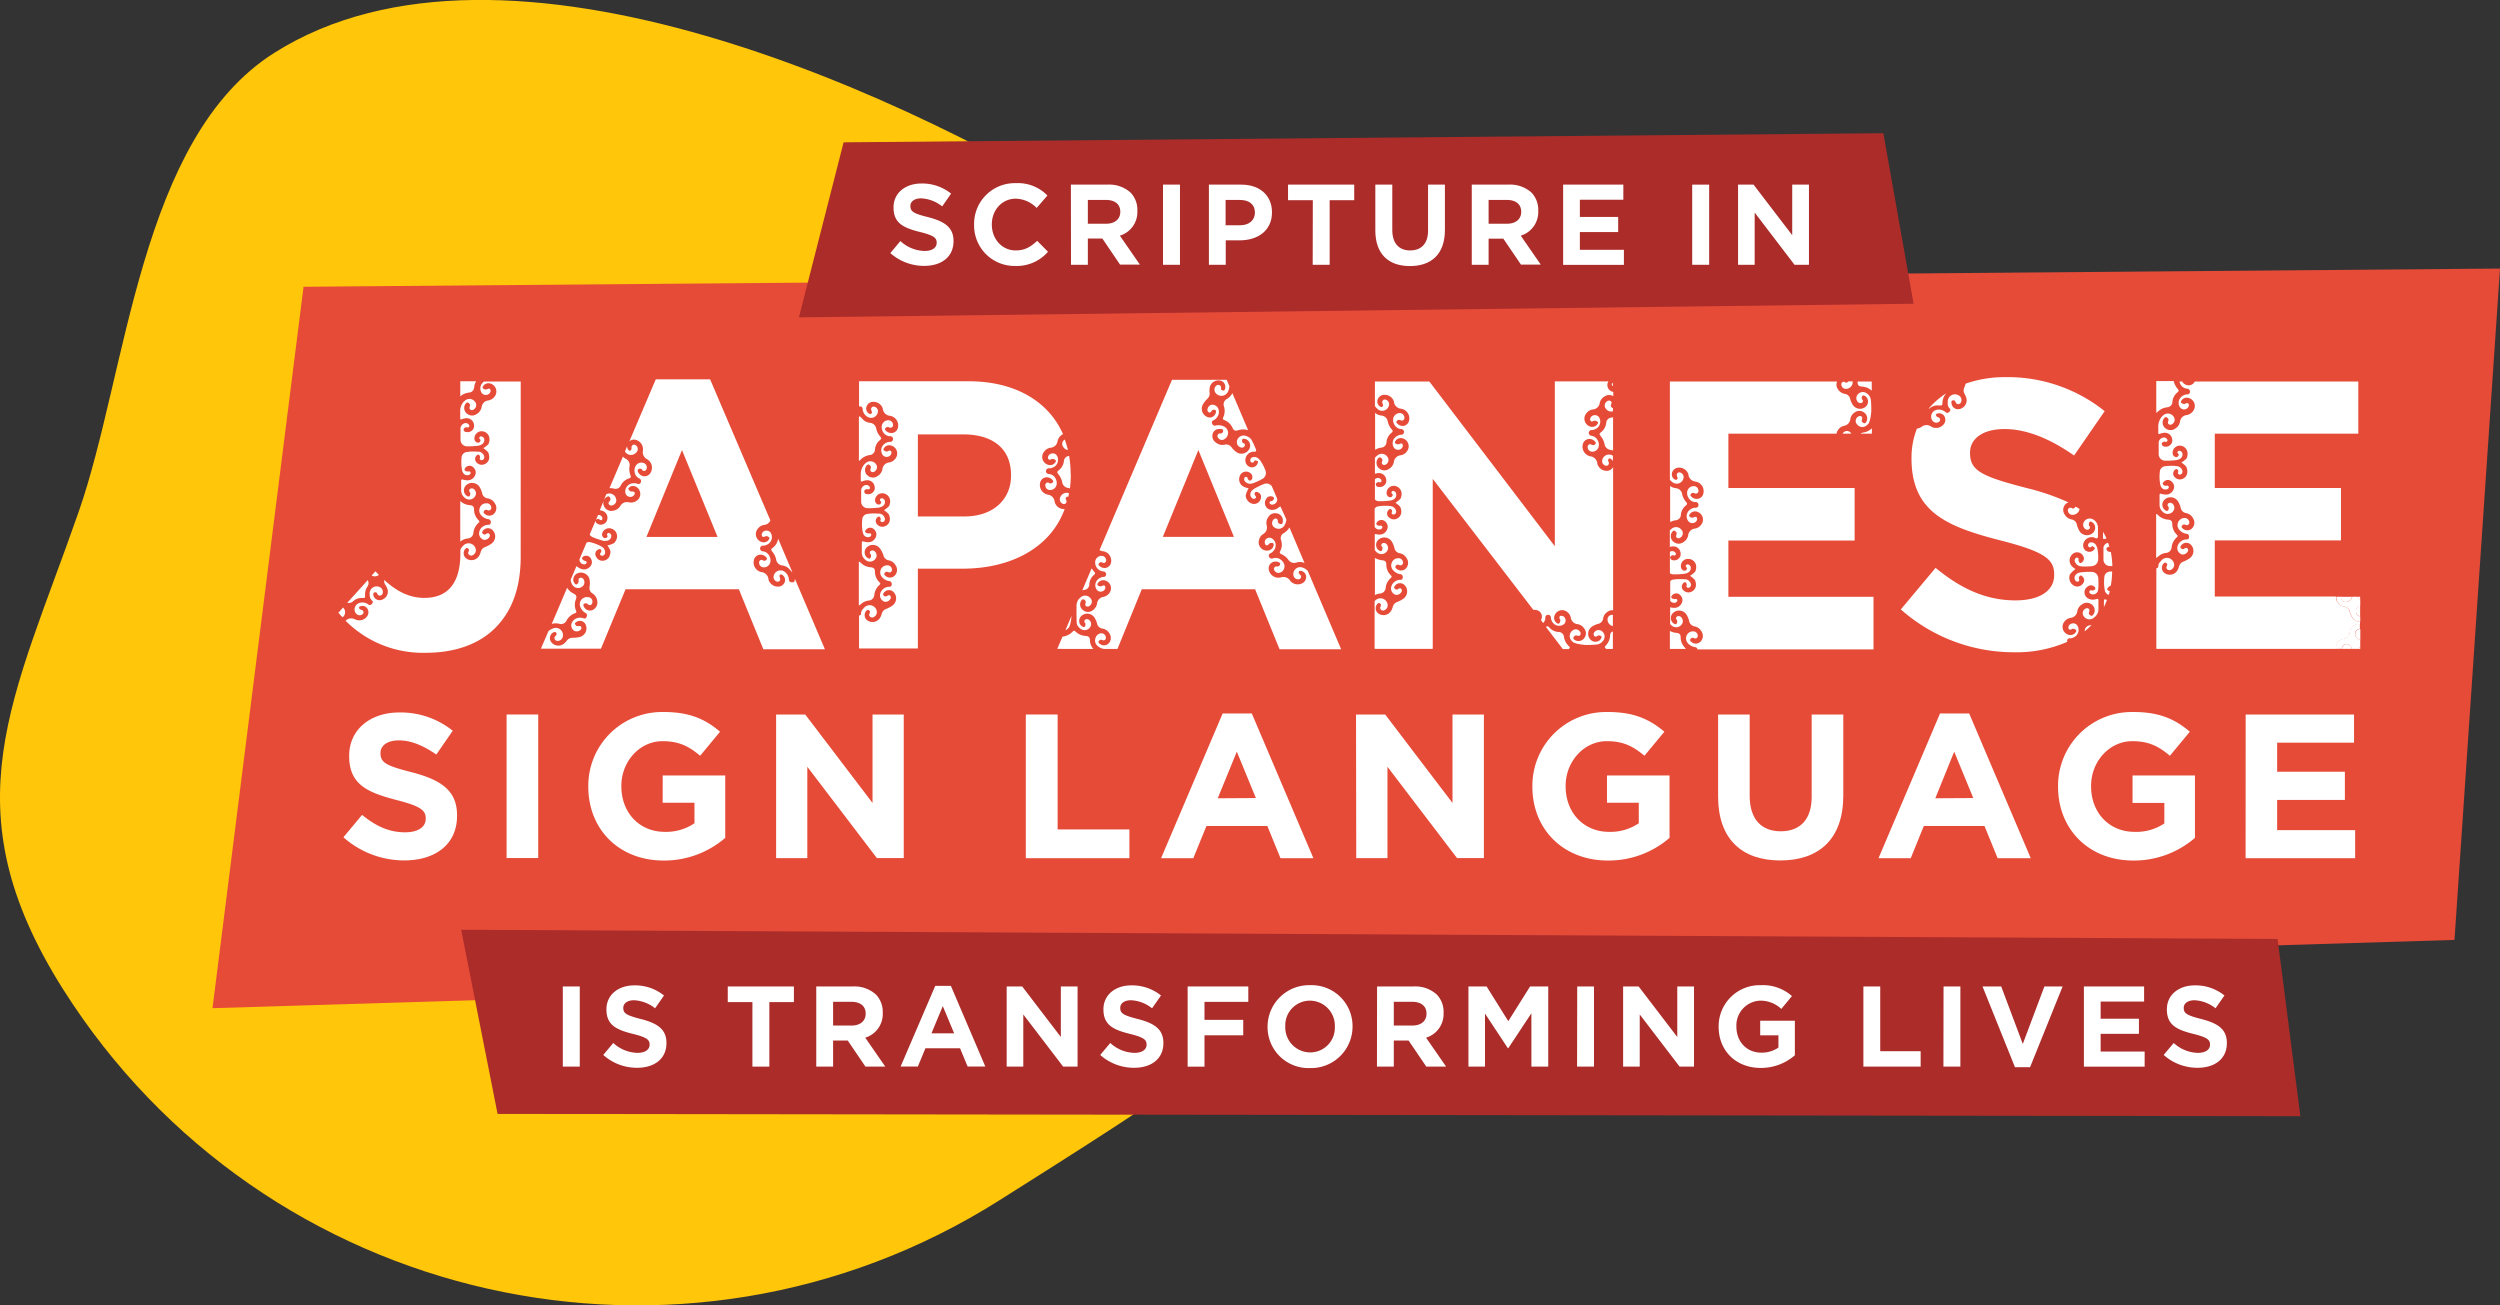 <svg xmlns="http://www.w3.org/2000/svg" viewBox="0 0 661.86 345.58"><rect x="0" y="0" width="661.86" height="345.58" fill="#333333" stroke="none"/><defs><style>.cls-1{fill:#ffc60a;}.cls-2{fill:#e64b38;}.cls-3{fill:#ab2c29;}.cls-4{fill:#fff;}</style></defs><g id="Layer_2" data-name="Layer 2"><g id="Layer_1-2" data-name="Layer 1"><path class="cls-1" d="M72.6,14c60.84-38.47,168.19,10.59,225.09,47,21.55,13.76,52,54.63,66.56,77.64,53,83.91-15.78,126.11-99.66,179.13s-194.84,28-247.89-55.87c-30.45-48.16-13.24-76.6,4.17-126.52C33.76,98.35,36.89,36.6,72.6,14Z"/><polygon class="cls-2" points="649.81 248.84 56.26 266.91 80.36 75.92 661.86 71.1 649.81 248.84"/><polygon class="cls-3" points="506.61 80.41 211.51 84.02 223.34 37.68 498.61 35.27 506.61 80.41"/><path class="cls-4" d="M235.71,67l2.66-3.18a9.76,9.76,0,0,0,6.41,2.62c2,0,3.2-.84,3.2-2.15v-.06c0-1.25-.75-1.89-4.37-2.8-4.34-1.08-7.05-2.3-7.05-6.47v-.06c0-3.79,3.09-6.32,7.4-6.32a12.2,12.2,0,0,1,7.84,2.68l-2.36,3.38a9.72,9.72,0,0,0-5.57-2.13c-1.86,0-2.85.91-2.85,2v.05c0,1.46.93,2,4.66,2.92,4.34,1.11,6.76,2.68,6.76,6.32v.06c0,4.17-3.2,6.53-7.75,6.53A13.4,13.4,0,0,1,235.71,67Z"/><path class="cls-4" d="M257.89,59.55v-.06a10.77,10.77,0,0,1,11.05-11,10.89,10.89,0,0,1,8.36,3.27l-2.85,3.29a8,8,0,0,0-5.54-2.45c-3.67,0-6.33,3.06-6.33,6.79v.06c0,3.73,2.6,6.85,6.33,6.85,2.48,0,4-1,5.68-2.54l2.86,2.89a10.94,10.94,0,0,1-8.69,3.76A10.7,10.7,0,0,1,257.89,59.55Z"/><path class="cls-4" d="M283.51,48.88h9.64A8.45,8.45,0,0,1,299.33,51a6.55,6.55,0,0,1,1.78,4.78v.06a6.53,6.53,0,0,1-4.63,6.55l5.3,7.67h-5.25l-4.69-6.91H288V70.1h-4.46Zm9.35,10.35c2.33,0,3.73-1.26,3.73-3.12v-.06c0-2-1.45-3.12-3.81-3.12H288v6.3Z"/><path class="cls-4" d="M307.9,48.88h4.49V70.1H307.9Z"/><path class="cls-4" d="M320.05,48.88h8.6c5,0,8.1,3,8.1,7.29v.06c0,4.89-3.82,7.4-8.54,7.4h-3.7V70.1h-4.46Zm8.31,10.75c2.42,0,3.87-1.42,3.87-3.32v-.06c0-2.15-1.54-3.32-4-3.32h-3.76v6.7Z"/><path class="cls-4" d="M347.56,53H341V48.88h17.52V53h-6.5V70.1h-4.49Z"/><path class="cls-4" d="M364.11,61V48.88h4.49v12c0,3.55,1.78,5.42,4.72,5.42s4.75-1.78,4.75-5.25V48.88h4.46v12c0,6.41-3.58,9.56-9.27,9.56S364.11,67.24,364.11,61Z"/><path class="cls-4" d="M389.64,48.88h9.65A8.46,8.46,0,0,1,405.47,51a6.58,6.58,0,0,1,1.77,4.78v.06a6.53,6.53,0,0,1-4.63,6.55l5.3,7.67h-5.24L398,63.19H394.1V70.1h-4.46ZM399,59.23c2.33,0,3.73-1.26,3.73-3.12v-.06c0-2-1.46-3.12-3.82-3.12H394.1v6.3Z"/><path class="cls-4" d="M413.83,48.88h15.94v4H418.26v4.55H428.4v4H418.26v4.7h11.66v4H413.83Z"/><path class="cls-4" d="M448,48.88h4.49V70.1H448Z"/><path class="cls-4" d="M460.14,48.88h4.1l10.24,13.38V48.88h4.43V70.1h-3.82L464.54,56.28V70.1h-4.4Z"/><polygon class="cls-3" points="609.01 295.51 131.73 294.9 122.09 246.15 602.98 248.58 609.01 295.51"/><path class="cls-4" d="M90.92,221.66l4.94-5.93c3.43,2.83,7,4.62,11.36,4.62,3.42,0,5.49-1.36,5.49-3.58v-.11c0-2.12-1.31-3.21-7.66-4.84-7.67-2-12.61-4.07-12.61-11.63v-.1c0-6.91,5.54-11.47,13.31-11.47a22,22,0,0,1,14.11,4.84l-4.35,6.3c-3.37-2.34-6.68-3.75-9.89-3.75s-4.89,1.47-4.89,3.31v.11c0,2.5,1.63,3.32,8.21,5,7.71,2,12.06,4.78,12.06,11.41V216c0,7.56-5.76,11.79-14,11.79A24.22,24.22,0,0,1,90.92,221.66Z"/><path class="cls-4" d="M134.12,189.16h8.37v38h-8.37Z"/><path class="cls-4" d="M155.75,208.29v-.11a19.52,19.52,0,0,1,19.36-19.68h.58c6.84,0,11,1.85,14.94,5.22l-5.27,6.36c-2.93-2.45-5.54-3.86-9.94-3.86-6.09,0-10.92,5.38-10.92,11.84v.11c0,7,4.78,12.06,11.51,12.06a13.38,13.38,0,0,0,7.85-2.28v-5.43h-8.42V205.3H192v16.52a24.66,24.66,0,0,1-16.25,6C163.86,227.85,155.75,219.54,155.75,208.29Z"/><path class="cls-4" d="M205.47,189.16h7.71L231,212.58V189.16h8.26v38h-7.12L213.73,203v24.18h-8.26Z"/><path class="cls-4" d="M271.58,189.16H280v30.43h19v7.61H271.58Z"/><path class="cls-4" d="M323.69,188.89h7.72l16.3,38.31H339l-3.48-8.53H319.4l-3.48,8.53h-8.53Zm8.8,22.39L327.44,199l-5.05,12.34Z"/><path class="cls-4" d="M359,189.16h7.72l17.82,23.42V189.16h8.31v38h-7.12L367.32,203v24.18h-8.26Z"/><path class="cls-4" d="M405.69,208.29v-.11a19.52,19.52,0,0,1,19.36-19.68h.58c6.85,0,11,1.85,15,5.22l-5.27,6.36c-2.94-2.45-5.55-3.86-9.95-3.86-6.08,0-10.92,5.38-10.92,11.84v.11c0,7,4.78,12.06,11.52,12.06a13.38,13.38,0,0,0,7.85-2.28v-5.43h-8.42V205.3H442v16.52a24.64,24.64,0,0,1-16.24,6C413.86,227.85,405.69,219.54,405.69,208.29Z"/><path class="cls-4" d="M454.86,210.9V189.16h8.36v21.52c0,6.2,3.1,9.4,8.21,9.4s8.2-3.1,8.2-9.13V189.16H488v21.47c0,11.52-6.46,17.17-16.68,17.17S454.86,222.09,454.86,210.9Z"/><path class="cls-4" d="M513.61,188.89h7.72l16.3,38.31h-8.77l-3.48-8.53H509.32l-3.46,8.53h-8.53Zm8.81,22.39L517.36,199l-5,12.34Z"/><path class="cls-4" d="M544.86,208.29v-.11a19.52,19.52,0,0,1,19.36-19.68h.58c6.84,0,11,1.85,14.94,5.22l-5.27,6.36c-2.93-2.45-5.54-3.86-9.94-3.86-6.09,0-10.93,5.38-10.93,11.84v.11c0,7,4.79,12.06,11.52,12.06A13.38,13.38,0,0,0,573,218v-5.43h-8.42V205.3H581.1v16.52a24.66,24.66,0,0,1-16.25,6C553,227.85,544.86,219.54,544.86,208.29Z"/><path class="cls-4" d="M594.53,189.16h28.69v7.45H602.86v7.71h17.93v7.45H602.86v8h20.65v7.44h-29Z"/><path class="cls-4" d="M123.78,142.56a1.6,1.6,0,0,0,1.55-1.53,4,4,0,0,1,1.27-2.52c.42-.41.42-.46,0-.89a3.92,3.92,0,0,1-1.1-2.67c0-.84-.3-1.13-1.14-1.21a4.14,4.14,0,0,1-2.51-1.1V143.4A3.63,3.63,0,0,1,123.78,142.56Z"/><path class="cls-4" d="M89.69,162.07l-.11.12c.35.42.71.83,1.09,1.23a1.23,1.23,0,0,0,.28-.23,1.69,1.69,0,0,0-.13-2.35h0l-1,1.13Z"/><path class="cls-4" d="M125.54,102.52a3.42,3.42,0,0,1,.53-1.58h-4.21v4a4.11,4.11,0,0,1,2.28-1A1.5,1.5,0,0,0,125.54,102.52Z"/><path class="cls-4" d="M100.19,152.29l.1-.11c-.3-.3-.59-.59-.89-.92l-1,1.11A1.72,1.72,0,0,0,100.19,152.29Z"/><path class="cls-4" d="M93.56,159.12a3,3,0,0,1,2.08-.8h.22c.81,0,.81,0,.79-.84a3.69,3.69,0,0,1,.59-2.14,1.58,1.58,0,0,0,.12-1.75l-5.43,6A1.78,1.78,0,0,0,93.56,159.12Z"/><path class="cls-4" d="M137.86,101h-9.69a1.55,1.55,0,0,0-.39.33,2.12,2.12,0,0,0-.22,2.73,1.32,1.32,0,0,0,1.44.44,1.19,1.19,0,0,0,.88-1c0-.5-.26-.71-.74-.55-.11,0-.21.11-.32.15a1.13,1.13,0,0,1-1-.33c-.15-.26.05-.46.18-.65a1,1,0,0,1,.25-.29,1.71,1.71,0,0,1,1.48-.32,2.19,2.19,0,0,1,1.62,2.64,2.3,2.3,0,0,1-.42.86,2.56,2.56,0,0,1-1.63,1,2,2,0,0,0-1.8,1.8,2.74,2.74,0,0,1-1.32,1.82,2.09,2.09,0,0,1-2.39,0,1.91,1.91,0,0,1-.6-2.64l.11-.15.17-.17a.4.4,0,0,1,.57,0c.38.27.5.54.36.88s-.16.69.12.89a.8.8,0,0,0,.94-.06,1.36,1.36,0,0,0,.4-1.87l-.1-.13a1.81,1.81,0,0,0-2.53-.43,1.18,1.18,0,0,0-.21.18l-.28.24a3.74,3.74,0,0,0-.9,2.13v2.37c0,.19.19.19.55.08a3.24,3.24,0,0,1,1.11-.23,1.93,1.93,0,0,1,2,1.8,2.2,2.2,0,0,1,0,.57,1.73,1.73,0,0,1-2.09,1.27l-.18,0a.71.71,0,0,1-.49-.64v-.1c.05-.22.28-.35.49-.47s.32,0,.48,0a.4.4,0,0,0,.49-.19.53.53,0,0,0-.07-.54,1.05,1.05,0,0,0-1.08-.38,1.54,1.54,0,0,0-1.13,1.2v3.25a1.74,1.74,0,0,0,1.64,1.67,20.92,20.92,0,0,0,3.06-.16,2.67,2.67,0,0,0,.86-.3,2.2,2.2,0,0,0,.25-.17,1.29,1.29,0,0,0,.43-1.4.85.85,0,0,0-.66-.58.47.47,0,0,0-.51.15.37.37,0,0,0,0,.52c.1.12.26.21.22.42a.79.79,0,0,1-.28.45.7.7,0,0,1-.76,0,1.07,1.07,0,0,1-.57-.92,1.91,1.91,0,0,1,1.85-2,2.09,2.09,0,0,1,2.14,2,3,3,0,0,1-.21,1.25c-.17.43-1.42,1.23-1.42,1.23s1.23.83,1.37,1.3a3.52,3.52,0,0,1,.19,1.33,2,2,0,0,1-1.31,1.64,1.8,1.8,0,0,1-1.88-.33,1.34,1.34,0,0,1-.3-1.85l.14-.15a.83.83,0,0,1,.33-.22.33.33,0,0,1,.24,0,.75.75,0,0,1,.34.59.46.46,0,0,1,0,.2c-.11.25-.1.47.17.6a.61.61,0,0,0,.72-.14.81.81,0,0,0,.17-.93,1.63,1.63,0,0,0-1.37-1.11h-.4a11.88,11.88,0,0,0-2.86.1,1.53,1.53,0,0,0-1.3,1.43,11.27,11.27,0,0,0,.11,3.33c.17.87.71,1.42,1.48,1.37a.79.79,0,0,0,.58-.21.51.51,0,0,0,.2-.5.42.42,0,0,0-.5-.3,1.13,1.13,0,0,1-.88-.16.53.53,0,0,1-.13-.13c-.11-.13-.11-.27,0-.47a1.42,1.42,0,0,1,1.93-.55,1.39,1.39,0,0,1,.43.37,1.7,1.7,0,0,1,.4,1.84,2.16,2.16,0,0,1-1.72,1.44,3.37,3.37,0,0,1-1.34-.12c-.63-.17-.69-.13-.68.54s0,1.16,0,1.75h0V130a2.42,2.42,0,0,0,.49,1.31,2.75,2.75,0,0,0,.78.7,1.79,1.79,0,0,0,2.44-.65c0-.09.09-.17.13-.26a1.44,1.44,0,0,0-.48-1.62.86.86,0,0,0-1.07,0,.59.59,0,0,0,0,.83l.08.07v.06a1,1,0,0,1-.18.93c-.27.21-.51,0-.72-.12a1.67,1.67,0,0,1-.39-.36,1.84,1.84,0,0,1,.28-2.47,2.34,2.34,0,0,1,3.31.23,2,2,0,0,1,.18.23,6,6,0,0,1,.72,1.73,1.69,1.69,0,0,0,1.57,1.35,2.68,2.68,0,0,1,1.81,1.35,2.12,2.12,0,0,1,.07,2.27,1.78,1.78,0,0,1-2.39.74l-.25-.16-.14-.11c-.19-.18-.43-.35-.23-.68a.65.65,0,0,1,.86-.35l.07,0a.66.66,0,0,0,.74,0,.7.7,0,0,0,.28-.77,1.19,1.19,0,0,0-1.31-1l-.18,0A1.81,1.81,0,0,0,127,134.5a1.86,1.86,0,0,0,.42,1.95,3.28,3.28,0,0,0,.43.4,3.22,3.22,0,0,0,1.52.61c.76.1.76,1.49,0,1.48a2.5,2.5,0,0,0-1.26.3,2,2,0,0,0-.56.4,2.22,2.22,0,0,0-.7,1.85,1.78,1.78,0,0,0,1.27,1.43,1.53,1.53,0,0,0,1.42-.7.71.71,0,0,0,0-.87c-.2-.24-.46-.23-.84,0a.58.58,0,0,1-.11.1.7.7,0,0,1-.83-.21c-.2-.21-.1-.39,0-.59a1.3,1.3,0,0,1,.32-.38,1.66,1.66,0,0,1,2.24,0,2.35,2.35,0,0,1,.17,3.32,2.49,2.49,0,0,1-.38.34,7.92,7.92,0,0,1-1.65.88,1.85,1.85,0,0,0-1.18,1.28,4.48,4.48,0,0,1-.37.94,2.35,2.35,0,0,1-3.17,1,2.21,2.21,0,0,1-.36-.23,1.72,1.72,0,0,1-.24-2.42l.12-.13c.18-.15.37-.25.59-.09s.41.35.28.66l-.09.2a.69.69,0,0,0,.2.91.84.84,0,0,0,1,0,1.43,1.43,0,0,0,.66-1.74,1.92,1.92,0,0,0-3.32-.65,2.79,2.79,0,0,0-.7,1v1c0,8.2-3.65,11.75-9.52,11.75-4,0-7.35-1.74-10.62-4.74a1.74,1.74,0,0,0,.3,1.31,4,4,0,0,1,.46.87,2.27,2.27,0,0,1-1.26,3,1.87,1.87,0,0,1-.4.13,1.67,1.67,0,0,1-2-1.3,1,1,0,0,1,0-.23c0-.23,0-.43.3-.49s.52-.09.67.22a1.62,1.62,0,0,0,.1.18.65.65,0,0,0,.79.43.81.81,0,0,0,.63-.69,1.4,1.4,0,0,0-.87-1.59,1.87,1.87,0,0,0-2.46,1,1.78,1.78,0,0,0-.12,1.07,2,2,0,0,0,.7,1.62c.43.38-.46,1.56-1.12.91a2.61,2.61,0,0,0-2.49-.3A1.79,1.79,0,0,0,94,162a1.72,1.72,0,0,0,.31.48,1.21,1.21,0,0,0,1.6.19.65.65,0,0,0-.13-1.18c-.13-.06-.27-.08-.4-.13a.51.51,0,0,1-.32-.51c0-.24.19-.29.37-.35a1.55,1.55,0,0,1,1.94.84,1.79,1.79,0,0,1-.26,1.93,2.51,2.51,0,0,1-3,.74L94,164a2,2,0,0,0-2.41.26l-.11.07a28.86,28.86,0,0,0,21.22,8.49c7.69,0,14.07-2.23,18.42-6.59s6.73-10.48,6.73-18.88Z"/><path class="cls-4" d="M208.86,153.42a2.7,2.7,0,0,0-1.35-2.19A1.83,1.83,0,0,0,205,152a1.85,1.85,0,0,0-.19.56,1.25,1.25,0,0,0,.86,1.41.67.67,0,0,0,.86-.42.61.61,0,0,0,0-.44c0-.14-.12-.27-.15-.4a.51.51,0,0,1,.2-.58c.2-.16.36,0,.52.07a1.62,1.62,0,0,1,.57,2.1,1.85,1.85,0,0,1-1.72,1,2.57,2.57,0,0,1-2.51-1.91v-.15a2.11,2.11,0,0,0-1.76-1.77,2.58,2.58,0,0,1-2.13-3,2.72,2.72,0,0,1,.13-.49,1.8,1.8,0,0,1,1.49-1.13,2,2,0,0,1,1.77.8.57.57,0,0,1,.08.13.3.3,0,0,1,0,.26.77.77,0,0,1-1,.35l0,0a.59.59,0,0,0-.73-.08.72.72,0,0,0-.31.75,1.19,1.19,0,0,0,1.18,1.14,1.75,1.75,0,0,0,1.82-1.61,2.45,2.45,0,0,0-.26-1.33,2.18,2.18,0,0,0-1.74-1.3.75.75,0,1,1,0-1.5,1.65,1.65,0,0,0,.87-.18,2,2,0,0,0,.84-.51A2.16,2.16,0,0,0,204,141a1.32,1.32,0,0,0-1.42-.48,1.16,1.16,0,0,0-.92,1c0,.49.24.72.72.57.11,0,.21-.1.33-.14a1.11,1.11,0,0,1,.95.36c.14.27-.07.46-.19.65a1.79,1.79,0,0,1-.27.28,1.69,1.69,0,0,1-1.49.27,2.18,2.18,0,0,1-1.52-2.7,2.08,2.08,0,0,1,.45-.84,2.5,2.5,0,0,1,1.65-1,2,2,0,0,0,1.67-1.17L188,100.43H173.61l-7,16.43a1.84,1.84,0,0,1,1.89-.35,2.55,2.55,0,0,1,1.72,2.65v.14a2.08,2.08,0,0,0,1.06,2.26,2.57,2.57,0,0,1,1,3.5,2.36,2.36,0,0,1-.28.42,1.82,1.82,0,0,1-1.77.57,2,2,0,0,1-1.4-1.34.43.43,0,0,1,0-.16.27.27,0,0,1,.09-.25.75.75,0,0,1,1.06,0l0,.06a.59.59,0,0,0,.66.31.7.7,0,0,0,.55-.6,1.21,1.21,0,0,0-.73-1.47,1.74,1.74,0,0,0-2.25.91,2.29,2.29,0,0,0-.21,1.34,2.16,2.16,0,0,0,1.21,1.8c.94.38.46,1.79-.47,1.44a1.61,1.61,0,0,0-.94-.14,2,2,0,0,0-1,.2,2.13,2.13,0,0,0-1.2,2.47,1.32,1.32,0,0,0,1.17.93,1.2,1.2,0,0,0,1.2-.64c.21-.45,0-.76-.48-.78h-.36a1.15,1.15,0,0,1-.78-.66c0-.31.22-.42.41-.55a1,1,0,0,1,.34-.18,1.72,1.72,0,0,1,1.49.25,2.18,2.18,0,0,1,.55,3,2.27,2.27,0,0,1-.72.66,2.54,2.54,0,0,1-1.88.35,2,2,0,0,0-2.34,1,2.7,2.7,0,0,1-1.89,1.21,2.09,2.09,0,0,1-2.22-.89,1.91,1.91,0,0,1,.41-2.67l.16-.1a.88.88,0,0,1,.22-.1.4.4,0,0,1,.53.19.73.73,0,0,1,0,1c-.27.31-.4.58-.22.87a.78.78,0,0,0,.9.28,1.36,1.36,0,0,0,1-1.77,1.82,1.82,0,0,0-2.21-1.32,1,1,0,0,0-.25.08l-.12.05-1.71,4.26a2.75,2.75,0,0,1,.69.15,1.93,1.93,0,0,1,1.23,2.45,1.77,1.77,0,0,1-.23.48,1.73,1.73,0,0,1-2.41.42l-.15-.12a.68.68,0,0,1-.23-.68l-1.59,3.74a1.52,1.52,0,0,0,.71.64,19.59,19.59,0,0,0,2.91,1,2.27,2.27,0,0,0,.9,0,1.5,1.5,0,0,0,.29-.06,1.28,1.28,0,0,0,.92-1.15.84.84,0,0,0-.4-.78.44.44,0,0,0-.53,0,.36.36,0,0,0-.16.49c.05.15.16.29.05.47a.79.79,0,0,1-.43.31.66.66,0,0,1-.71-.24,1.05,1.05,0,0,1-.2-1.07A1.9,1.9,0,0,1,162,140a2.11,2.11,0,0,1,1.25,2.68,3.13,3.13,0,0,1-.66,1.09,5.83,5.83,0,0,1-1.77.62s.84,1.22.79,1.7a3.15,3.15,0,0,1-.31,1.31,2,2,0,0,1-1.82,1.05,1.77,1.77,0,0,1-1.62-1,1.31,1.31,0,0,1,.28-1.83,1.41,1.41,0,0,1,.32-.17.86.86,0,0,1,.39-.09.3.3,0,0,1,.21.12.73.73,0,0,1,.1.67.3.3,0,0,1-.12.17c-.2.2-.27.4-.06.62a.59.59,0,0,0,.72.13.8.8,0,0,0,.5-.79,1.66,1.66,0,0,0-.87-1.54l-.36-.2a12.45,12.45,0,0,0-2.69-1,1.45,1.45,0,0,0-1,.13l-1.88,4.42a1.32,1.32,0,0,0,.91,1.27.83.83,0,0,0,.62,0c.18-.08.35-.18.37-.4a.42.42,0,0,0-.36-.46,1.16,1.16,0,0,1-.76-.47.61.61,0,0,1-.07-.17.44.44,0,0,1,.19-.43,1.43,1.43,0,0,1,2,.23,1.63,1.63,0,0,1,.25.47,1.7,1.7,0,0,1-.31,1.86,2.16,2.16,0,0,1-2.12.71,3.46,3.46,0,0,1-1.21-.61l-.3-.2-1.51,3.55a1.86,1.86,0,0,0,.08.62,3,3,0,0,0,.47.93,1.78,1.78,0,0,0,2.5.3,2.09,2.09,0,0,0,.22-.2,1.43,1.43,0,0,0,.15-1.68.85.85,0,0,0-1-.43.57.57,0,0,0-.32.75.31.31,0,0,0,0,.1v.07a1,1,0,0,1-.51.81c-.33.09-.48-.17-.63-.38a1.86,1.86,0,0,1-.23-.41,1.84,1.84,0,0,1,1.17-2.19,2.33,2.33,0,0,1,3,1.41,1.71,1.71,0,0,1,.09.3,5.87,5.87,0,0,1,0,1.87,1.7,1.7,0,0,0,.83,1.84,2.65,2.65,0,0,1,1.19,1.92,2.14,2.14,0,0,1-.76,2.14,1.78,1.78,0,0,1-2.51-.2,1.24,1.24,0,0,1-.17-.23l-.09-.16c-.11-.23-.26-.48,0-.71a.75.75,0,0,1,1,0,.68.68,0,0,0,.69.28.71.71,0,0,0,.54-.62,1.19,1.19,0,0,0-.85-1.45.4.4,0,0,0-.15,0,1.9,1.9,0,0,0-2.27,1.42,1.93,1.93,0,0,0,.1,1.14,2.89,2.89,0,0,0,.26.53,3.12,3.12,0,0,0,1.19,1.12c.67.37.16,1.67-.52,1.39a2.69,2.69,0,0,0-1.28-.19,2.55,2.55,0,0,0-.67.18,2.22,2.22,0,0,0-1.34,1.46A1.77,1.77,0,0,0,152,167a1.51,1.51,0,0,0,1.57-.14.71.71,0,0,0,.32-.81c-.1-.29-.34-.38-.79-.29l-.13,0a.7.7,0,0,1-.7-.51c-.11-.26,0-.4.24-.53a1.26,1.26,0,0,1,.44-.24,1.63,1.63,0,0,1,2.07.83,2.36,2.36,0,0,1-1.53,3.33,8.35,8.35,0,0,1-1.86.21,1.85,1.85,0,0,0-1.57.76,4,4,0,0,1-.69.74,2.36,2.36,0,0,1-3.32-.22,2.8,2.8,0,0,1-.25-.35,1.72,1.72,0,0,1,.66-2.34l.17-.08c.22-.07.43-.09.58.13a.52.52,0,0,1,0,.73l-.15.15a.69.69,0,0,0-.15.92.83.83,0,0,0,.88.38,1.43,1.43,0,0,0,1.25-1.38,1.92,1.92,0,0,0-1.75-2.06,1.88,1.88,0,0,0-1.09.24,3.05,3.05,0,0,0-1,.62l-2,4.65h15.9L165.61,156h30l6.48,15.89h16.3l-7.93-18.62a2.53,2.53,0,0,0-.09.55C210.32,154.32,208.8,154.37,208.86,153.42Zm-37.72-11.27,9.41-23,9.42,23Z"/><path class="cls-4" d="M164.35,128.52a3.54,3.54,0,0,1,2.06-1.81c.65-.23.68-.32.48-.95a4.59,4.59,0,0,1-.24-2.2,1.86,1.86,0,0,0-1-2.12,2.68,2.68,0,0,1-.73-.56l-3.56,8.35a4,4,0,0,1,1.19.13A1.49,1.49,0,0,0,164.35,128.52Z"/><path class="cls-4" d="M158.38,137.39c.18,0,.3.14.43.22a.41.41,0,0,0,.53,0,.55.55,0,0,0,.13-.52,1.07,1.07,0,0,0-.86-.75h-.28l-.55,1.3A.84.84,0,0,1,158.38,137.39Z"/><path class="cls-4" d="M148,165.13a1.62,1.62,0,0,0,2-.86,4,4,0,0,1,2.1-1.87c.54-.23.56-.28.36-.82a3.9,3.9,0,0,1,0-2.89c.29-.79.13-1.16-.62-1.55a4.23,4.23,0,0,1-1.7-1.52l-4.07,9.56A3.61,3.61,0,0,1,148,165.13Z"/><path class="cls-4" d="M204.6,145c-.53.43-.53.53-.13,1.06a4.67,4.67,0,0,1,1,2,1.86,1.86,0,0,0,1.67,1.65,3,3,0,0,1,2,1.16l.13.14c.23.27.36.41.49.45L206,142.59A3.53,3.53,0,0,1,204.6,145Z"/><path class="cls-4" d="M168.68,119.5a1.24,1.24,0,0,0-.34-1.61.67.67,0,0,0-1,.1.62.62,0,0,0-.15.42v.43a.54.54,0,0,1-.38.47c-.24.09-.35-.08-.47-.23a1.5,1.5,0,0,1-.32-.93l-.57,1.35a2.54,2.54,0,0,0,.23.34,1.82,1.82,0,0,0,2.58.13A1.74,1.74,0,0,0,168.68,119.5Z"/><path class="cls-4" d="M281.52,118.37a1.8,1.8,0,0,0,1.2.78,24.19,24.19,0,0,0-.83-2.79,1.34,1.34,0,0,0-.5,1.83Z"/><path class="cls-4" d="M227.86,160a3.71,3.71,0,0,1,2.06-1,1.6,1.6,0,0,0,1.55-1.53,4,4,0,0,1,1.27-2.52c.42-.4.42-.46,0-.89a3.87,3.87,0,0,1-1.1-2.67c0-.83-.3-1.12-1.14-1.21a4.15,4.15,0,0,1-2.64-1.2c-.22-.22-.35-.31-.49-.28v11.61A3.12,3.12,0,0,0,227.86,160Z"/><path class="cls-4" d="M280.6,132a1.23,1.23,0,0,0,.86,1.41.67.67,0,0,0,.86-.42.61.61,0,0,0,0-.44c0-.13-.12-.26-.16-.4a.53.53,0,0,1,.21-.58c.16-.14.3-.07.44,0,.08-.33.14-.66.2-1a1.85,1.85,0,0,0-2.35,1.15A1.28,1.28,0,0,0,280.6,132Z"/><path class="cls-4" d="M281.86,134.78h-.15a2.57,2.57,0,0,1-2.51-1.92v-.14a2.08,2.08,0,0,0-1.74-1.76,2.59,2.59,0,0,1-2.12-3,1.83,1.83,0,0,1,.12-.46,1.8,1.8,0,0,1,1.49-1.13,2,2,0,0,1,1.77.8l.08.13a.32.32,0,0,1,0,.27.77.77,0,0,1-1,.34l0,0a.59.59,0,0,0-.73-.08.71.71,0,0,0-.31.76,1.19,1.19,0,0,0,1.18,1.14,1.76,1.76,0,0,0,1.82-1.61,2.48,2.48,0,0,0-.26-1.34,2.17,2.17,0,0,0-1.74-1.29.76.76,0,0,1-.18-1.51.54.54,0,0,1,.18,0,1.74,1.74,0,0,0,.87-.17,2.19,2.19,0,0,0,1.37-2.78,2.43,2.43,0,0,0-.22-.46,1.29,1.29,0,0,0-1.42-.49,1.19,1.19,0,0,0-.92,1c0,.5.24.72.72.58.11,0,.21-.11.33-.15a1.12,1.12,0,0,1,1,.36c.14.28-.07.47-.19.65a1.79,1.79,0,0,1-.27.28,1.69,1.69,0,0,1-1.49.27,2.17,2.17,0,0,1-1.07-3.54,2.5,2.5,0,0,1,1.65-1,2,2,0,0,0,1.87-1.73A2.6,2.6,0,0,1,281.3,115a.18.18,0,0,0,.13-.06c-3.8-8.62-12.6-14-25-14h-29v6.66c.44-.07,1,.11.94.7a2.69,2.69,0,0,0,1.43,2.14,1.83,1.83,0,0,0,2.46-.85,2,2,0,0,0,.17-.54,1.25,1.25,0,0,0-.92-1.38.67.67,0,0,0-.85.42.69.69,0,0,0,0,.47c0,.13.12.26.16.39a.54.54,0,0,1-.18.59c-.19.17-.36,0-.52,0a1.59,1.59,0,0,1-.64-2.08,1.85,1.85,0,0,1,1.68-1.08,2.59,2.59,0,0,1,2.57,1.84v.14a2.09,2.09,0,0,0,1.82,1.71,2.57,2.57,0,0,1,2.22,2.89,2.68,2.68,0,0,1-.11.49,1.79,1.79,0,0,1-1.44,1.18,2,2,0,0,1-1.8-.74.38.38,0,0,1-.09-.13.24.24,0,0,1,0-.26.75.75,0,0,1,1-.38l.06,0a.59.59,0,0,0,.73,0,.69.69,0,0,0,.29-.76,1.21,1.21,0,0,0-1.22-1.1,1.74,1.74,0,0,0-1.76,1.67,2.31,2.31,0,0,0,.3,1.33,2.23,2.23,0,0,0,1.79,1.23.76.76,0,1,1,.23,1.5h-.15a1.52,1.52,0,0,0-.86.2,1.82,1.82,0,0,0-.82.54,2.13,2.13,0,0,0-.22,2.74,1.3,1.3,0,0,0,1.43.43,1.15,1.15,0,0,0,.88-1c0-.49-.25-.71-.73-.55-.11,0-.21.12-.32.16a1.13,1.13,0,0,1-1-.33c-.15-.27,0-.47.17-.66a1.2,1.2,0,0,1,.26-.29,1.69,1.69,0,0,1,1.46-.3,2.17,2.17,0,0,1,1.62,2.62,2.26,2.26,0,0,1-.43.88,2.54,2.54,0,0,1-1.62,1,2,2,0,0,0-1.81,1.8,2.67,2.67,0,0,1-1.31,1.82,2.06,2.06,0,0,1-2.39,0,1.89,1.89,0,0,1-.62-2.6l.13-.18a.73.73,0,0,1,.17-.18.4.4,0,0,1,.57,0c.38.27.5.54.36.88s-.16.7.12.9a.78.78,0,0,0,.94-.07A1.36,1.36,0,0,0,232,123l-.1-.13a1.82,1.82,0,0,0-2.53-.42,1.18,1.18,0,0,0-.21.18,1.61,1.61,0,0,0-.28.24,4.11,4.11,0,0,0-1,2.62v.08h0V127c0,.62.1.52.58.37a3.49,3.49,0,0,1,1.11-.23,1.94,1.94,0,0,1,2,1.83,2,2,0,0,1,0,.54,1.75,1.75,0,0,1-2.12,1.28l-.16,0a.72.72,0,0,1-.48-.65V130c.05-.23.28-.36.48-.47s.33,0,.49,0a.4.4,0,0,0,.49-.19.51.51,0,0,0-.08-.54,1.07,1.07,0,0,0-1.07-.38,1.54,1.54,0,0,0-1.13,1.21,1.71,1.71,0,0,0,0,.32v2.93a1.71,1.71,0,0,0,1.64,1.66,20.92,20.92,0,0,0,3.06-.16,2.38,2.38,0,0,0,.85-.29l.26-.17a1.31,1.31,0,0,0,.43-1.41.85.85,0,0,0-.66-.58.46.46,0,0,0-.51.16.36.36,0,0,0,0,.51h0c.1.13.26.21.22.42a.76.76,0,0,1-.29.45.68.68,0,0,1-.75,0,1.1,1.1,0,0,1-.57-.93,1.89,1.89,0,0,1,1.84-1.95,2.1,2.1,0,0,1,2.15,2,3,3,0,0,1-.21,1.25c-.17.42-1.42,1.23-1.42,1.23s1.23.82,1.36,1.29a3,3,0,0,1,.19,1.33,2,2,0,0,1-1.31,1.64,1.78,1.78,0,0,1-1.87-.33,1.31,1.31,0,0,1-.31-1.83.8.8,0,0,1,.15-.17.86.86,0,0,1,.33-.23.3.3,0,0,1,.23,0,.78.78,0,0,1,.35.59.38.38,0,0,1,0,.21c-.11.25-.11.47.17.59a.58.58,0,0,0,.72-.14.83.83,0,0,0,.17-.92,1.64,1.64,0,0,0-1.37-1.12h-.41a12.42,12.42,0,0,0-2.86.09,1.53,1.53,0,0,0-1.29,1.43,11.34,11.34,0,0,0,.11,3.34c.16.87.71,1.42,1.48,1.37a.83.83,0,0,0,.58-.21c.14-.15.26-.29.2-.51a.42.42,0,0,0-.5-.3,1.13,1.13,0,0,1-.88-.16l-.13-.12a.33.33,0,0,1,0-.47,1.43,1.43,0,0,1,1.95-.54,1.69,1.69,0,0,1,.41.35,1.72,1.72,0,0,1,.4,1.85,2.16,2.16,0,0,1-1.72,1.43,3.37,3.37,0,0,1-1.34-.12c-.63-.16-.69-.13-.68.54s0,1.17,0,1.75h0v.74a2.42,2.42,0,0,0,.49,1.31,2.67,2.67,0,0,0,.77.69,1.79,1.79,0,0,0,2.45-.65l.12-.25a1.47,1.47,0,0,0-.47-1.63.86.86,0,0,0-1.07,0,.56.56,0,0,0,0,.8.43.43,0,0,0,.1.09v.06a1,1,0,0,1-.18.94c-.27.2-.51,0-.72-.13a1.49,1.49,0,0,1-.39-.36,1.83,1.83,0,0,1,.28-2.46,2.33,2.33,0,0,1,3.3.21,1.55,1.55,0,0,1,.19.24,6.59,6.59,0,0,1,.83,1.63,1.72,1.72,0,0,0,1.45,1.42,2.61,2.61,0,0,1,1.81,1.34,2.12,2.12,0,0,1,.07,2.27,1.78,1.78,0,0,1-2.41.74,1.58,1.58,0,0,1-.24-.15l-.13-.12c-.19-.18-.43-.35-.23-.67a.68.68,0,0,1,.92-.32.68.68,0,0,0,.75,0,.7.7,0,0,0,.28-.76,1.18,1.18,0,0,0-1.33-1,.41.41,0,0,0-.16,0,1.84,1.84,0,0,0-1.5,1.22,1.88,1.88,0,0,0,.43,1.95,2.35,2.35,0,0,0,.43.4,3.12,3.12,0,0,0,1.52.61c.76.1.76,1.49,0,1.48a2.5,2.5,0,0,0-1.26.3,2.31,2.31,0,0,0-.56.41,2.19,2.19,0,0,0-.71,1.85,1.8,1.8,0,0,0,1.28,1.43,1.55,1.55,0,0,0,1.42-.71.71.71,0,0,0,0-.87c-.19-.24-.45-.23-.83,0a.65.65,0,0,1-.11.09.7.7,0,0,1-.83-.21c-.2-.21-.1-.39,0-.58a1.52,1.52,0,0,1,.32-.39,1.66,1.66,0,0,1,2.24,0,2.36,2.36,0,0,1,.15,3.33,2.82,2.82,0,0,1-.36.33,7.48,7.48,0,0,1-1.65.88,1.85,1.85,0,0,0-1.18,1.28,4,4,0,0,1-.37.94,2.34,2.34,0,0,1-3.15,1,3,3,0,0,1-.38-.24,1.72,1.72,0,0,1-.24-2.42l.12-.13c.18-.15.37-.25.59-.09s.41.35.27.67a.23.23,0,0,1-.08.2.68.68,0,0,0,.2.9.84.84,0,0,0,1,0,1.42,1.42,0,0,0,.66-1.74,1.91,1.91,0,0,0-2.38-1.27,1.85,1.85,0,0,0-.93.62c-.54.59-.79.82-.8,1.62,0,.23-.24.38-.52.43v8.7H243V150.55h11.85C267.42,150.55,278.05,145.19,281.86,134.78ZM267.66,126c0,6.07-4.56,10.73-12.35,10.73H243V115H255c7.8,0,12.66,3.75,12.66,10.74Z"/><path class="cls-4" d="M283.45,125.44a29.9,29.9,0,0,0-.4-4.73,1.47,1.47,0,0,0-1.39,1.39,3.57,3.57,0,0,1-1.34,2.39c-.53.44-.53.53-.13,1.06a4.67,4.67,0,0,1,1,2,1.84,1.84,0,0,0,1.67,1.65,2,2,0,0,1,.4.1,29.69,29.69,0,0,0,.23-3.65Z"/><path class="cls-4" d="M230.26,120.47a1.5,1.5,0,0,0,1.38-1.45,3.51,3.51,0,0,1,1.25-2.44c.51-.45.51-.55.09-1.06a4.61,4.61,0,0,1-1-2,1.85,1.85,0,0,0-1.72-1.59,3,3,0,0,1-2-1.1l-.14-.13c-.37-.41-.5-.52-.73-.4V122a.89.89,0,0,0,.41-.28A4.26,4.26,0,0,1,230.26,120.47Z"/><path class="cls-4" d="M344.32,150.14a1.85,1.85,0,0,0-1.86,2.32,1.25,1.25,0,0,0,1.39.9.66.66,0,0,0,.6-.73.63.63,0,0,0-.19-.41c-.09-.11-.21-.2-.31-.3a.53.53,0,0,1-.06-.61c.11-.23.31-.19.5-.17a1.61,1.61,0,0,1,1.41,1.66,1.85,1.85,0,0,1-1.11,1.65,2.58,2.58,0,0,1-3.09-.65l-.08-.12a2.09,2.09,0,0,0-2.35-.84,2.58,2.58,0,0,1-3.2-1.76,2.1,2.1,0,0,1-.09-.5,1.78,1.78,0,0,1,.86-1.66,2,2,0,0,1,1.94,0l.13.08a.32.32,0,0,1,.11.24.74.74,0,0,1-.74.74h-.09a.6.6,0,0,0-.69.25.71.71,0,0,0,0,.81,1.21,1.21,0,0,0,1.56.53,1.77,1.77,0,0,0,1-2.24,2.41,2.41,0,0,0-.81-1.1,2.23,2.23,0,0,0-2.13-.42c-.92.4-1.59-.93-.67-1.34.44-.2.35-.2.71-.53a2.08,2.08,0,0,0,.53-.83,2.11,2.11,0,0,0-.89-2.59,1.29,1.29,0,0,0-1.48.17,1.16,1.16,0,0,0-.31,1.27c.17.47.52.56.89.22.09-.08.15-.19.24-.27a1.11,1.11,0,0,1,1-.09c.25.19.14.45.11.67a1.23,1.23,0,0,1-.12.37,1.74,1.74,0,0,1-1.23.88,2.19,2.19,0,0,1-2.54-1.76,2.13,2.13,0,0,1,.05-1,2.47,2.47,0,0,1,1.08-1.57,2,2,0,0,0,.94-2.37,2.67,2.67,0,0,1,.48-2.2,2.07,2.07,0,0,1,2.2-.93,1.9,1.9,0,0,1,1.6,2.16c0,.06,0,.13,0,.2a.92.92,0,0,1-.09.23.41.41,0,0,1-.51.23c-.46-.09-.68-.29-.69-.66s-.12-.7-.46-.78a.81.81,0,0,0-.84.44,1.35,1.35,0,0,0,.33,1.88l.21.12a1.79,1.79,0,0,0,2.47-.6c.05-.09.1-.18.14-.27s.11-.22.16-.33a2.42,2.42,0,0,0,.21-1.06L339,134.1a.46.46,0,0,0-.32.13l-.45.33a2.3,2.3,0,0,1-1.41.42,1.83,1.83,0,0,1-1.94-1.71,1.8,1.8,0,0,1,.33-1.17,1.3,1.3,0,0,1,1.43-.69c.28.06.58.15.64.48s-.31.65-.58.74a.56.56,0,0,0-.35.08.38.38,0,0,0-.23.49.27.27,0,0,0,.06.1.65.65,0,0,0,.54.29,1.35,1.35,0,0,0,1.42-1.26v-.25h0l-1.41-3.31a1.73,1.73,0,0,0-2.17-.6,17.37,17.37,0,0,0-2.56,1.26,2.83,2.83,0,0,0-.28.2,1.66,1.66,0,0,0-.65.93,1.23,1.23,0,0,0,.55,1.41.6.6,0,0,0,.78-.09c.22-.24.13-.48-.09-.68h0a.64.64,0,0,1,0-.86.26.26,0,0,1,.16-.13.91.91,0,0,1,.48.1,1.24,1.24,0,0,1,.9,1.3,1.86,1.86,0,0,1-1.91,1.81h-.09a2.39,2.39,0,0,1-2.06-2.28,7.11,7.11,0,0,1,.78-1.89,3.46,3.46,0,0,1-1.93-.85,2.27,2.27,0,0,1-.4-2.41,1.77,1.77,0,0,1,2.33-1,1.74,1.74,0,0,1,.67.47,1.11,1.11,0,0,1,.31.92.89.89,0,0,1-.54.86h-.2a1.11,1.11,0,0,1-.53-.62v-.07a.38.38,0,0,0-.43-.3.47.47,0,0,0-.44.4.88.88,0,0,0,.28.9,1.9,1.9,0,0,0,.95.5,2.13,2.13,0,0,0,1-.09,15.64,15.64,0,0,0,2.6-1.19,1.8,1.8,0,0,0,.8-2.16,11.85,11.85,0,0,0-1.36-2.65,2.35,2.35,0,0,0-.33-.37,3.9,3.9,0,0,0-.38-.33,1.47,1.47,0,0,0-1.43-.16.73.73,0,0,0-.52.76.52.52,0,0,0,.35.57.47.47,0,0,0,.62-.2c.09-.16.14-.38.4-.33a4.91,4.91,0,0,1,.51.15h0a.24.24,0,0,1,.13.29,1.59,1.59,0,0,1-1.78,1.37h-.08a1.85,1.85,0,0,1-1.47-1.78,2.31,2.31,0,0,1,1.83-2.32c.36-.09.88.13,1-.27a.51.51,0,0,0,0-.3c-.33-.81-.67-1.61-1.08-2.39a2.3,2.3,0,0,0-1-1,2.57,2.57,0,0,0-1-.33,1.79,1.79,0,0,0-2,1.56,1.41,1.41,0,0,0,0,.29,1.44,1.44,0,0,0,1.09,1.3.85.85,0,0,0,1-.39.59.59,0,0,0-.3-.77l-.11,0h-.06a1,1,0,0,1-.21-.94c.17-.29.46-.22.72-.17a1.78,1.78,0,0,1,.49.17,1.85,1.85,0,0,1,.73,2.38,2.35,2.35,0,0,1-3.11,1.15l-.27-.15a6,6,0,0,1-1.35-1.3,1.71,1.71,0,0,0-1.89-.72,2.63,2.63,0,0,1-2.2-.51,2.1,2.1,0,0,1-1-2,1.77,1.77,0,0,1,1.89-1.64,1.57,1.57,0,0,1,.3,0h.18c.24.08.53.15.47.52a.7.7,0,0,1-.72.67.65.65,0,0,0-.68.3.69.69,0,0,0,.05.81,1.19,1.19,0,0,0,1.63.43l.14-.1a1.87,1.87,0,0,0,.88-1.72,1.9,1.9,0,0,0-1.16-1.62,2.84,2.84,0,0,0-.56-.19,3,3,0,0,0-1.63,0c-.75.21-1.3-1.07-.61-1.35a2.64,2.64,0,0,0,1.35-1.37,2.21,2.21,0,0,0-.09-2,1.78,1.78,0,0,0-1.74-.8,1.49,1.49,0,0,0-1,1.2.71.71,0,0,0,.35.8c.28.14.51,0,.76-.35a.17.17,0,0,1,.06-.13.7.7,0,0,1,.85-.13c.27.11.25.32.22.54a2.06,2.06,0,0,1-.15.48,1.64,1.64,0,0,1-2,.88,2.36,2.36,0,0,1-1.48-3,2,2,0,0,1,.21-.44,6.89,6.89,0,0,1,1.17-1.46,1.85,1.85,0,0,0,.56-1.65,4.18,4.18,0,0,1,0-1,2.34,2.34,0,0,1,2.5-2.19,2.14,2.14,0,0,1,.43.07,1.7,1.7,0,0,1,1.18,2.11,1.39,1.39,0,0,1-.06.19c-.11.2-.24.37-.5.31s-.52-.15-.52-.5v-.22a.68.68,0,0,0-.55-.75.82.82,0,0,0-.88.35,1.43,1.43,0,0,0,.08,1.86,1.93,1.93,0,0,0,2.71.2,2,2,0,0,0,.59-.92,2.79,2.79,0,0,0,.25-1.21l-.7-1.65H310.28l-19.19,45.09a2.7,2.7,0,0,0,.84.29,2.52,2.52,0,0,1,2.25,2.76,3.55,3.55,0,0,1-.09.47,1.77,1.77,0,0,1-1.38,1.19,1.92,1.92,0,0,1-1.77-.67.47.47,0,0,1-.09-.12.3.3,0,0,1,0-.26.72.72,0,0,1,1-.38h0a.59.59,0,0,0,.71,0,.7.7,0,0,0,.26-.76,1.18,1.18,0,0,0-1.22-1,1.7,1.7,0,0,0-1.66,1.68,2.37,2.37,0,0,0,2.09,2.44c1,0,1.11,1.42.13,1.46a1.62,1.62,0,0,0-.84.22,2,2,0,0,0-.78.55,2.07,2.07,0,0,0-.14,2.67,1.29,1.29,0,0,0,1.41.39,1.18,1.18,0,0,0,.83-1c0-.49-.27-.69-.73-.52-.11,0-.21.12-.31.16a1.1,1.1,0,0,1-1-.29c-.16-.26,0-.46.15-.65A.92.92,0,0,1,291,154a1.67,1.67,0,0,1,1.43-.35,2.11,2.11,0,0,1,1.65,2.5,2.2,2.2,0,0,1-.39.87,2.54,2.54,0,0,1-1.55,1,2,2,0,0,0-1.71,1.8,2.66,2.66,0,0,1-1.23,1.81,2,2,0,0,1-2.33,0,1.86,1.86,0,0,1-.66-2.55,1.3,1.3,0,0,1,.1-.15l.17-.17a.39.39,0,0,1,.55,0c.38.25.5.51.38.85s-.14.68.14.87a.77.77,0,0,0,.91-.09,1.32,1.32,0,0,0,.39-1.81l-.15-.19a1.77,1.77,0,0,0-2.47-.36,1.24,1.24,0,0,0-.21.19,1.48,1.48,0,0,0-.26.24,2.24,2.24,0,0,0-.45.61l-.17.4a3.06,3.06,0,0,0-.14,1v1.61h0v.06h0c0,.34,0,1.9.06,2.82a1.66,1.66,0,0,0,.48,1,2.61,2.61,0,0,0,.78.66,1.75,1.75,0,0,0,2.36-.7,2.72,2.72,0,0,0,.11-.25,1.4,1.4,0,0,0-.5-1.57.83.83,0,0,0-1.05,0,.56.56,0,0,0,0,.79l.09.07V165a1,1,0,0,1-.15.92c-.26.2-.49,0-.71-.11a1.35,1.35,0,0,1-.38-.33,1.77,1.77,0,0,1,.2-2.41,2.28,2.28,0,0,1,3.22.12,2.11,2.11,0,0,1,.19.23,5.65,5.65,0,0,1,.75,1.66,1.65,1.65,0,0,0,1.45,1.34,2.6,2.6,0,0,1,1.8,1.26,2.1,2.1,0,0,1,.13,2.21,1.74,1.74,0,0,1-2.34.77l-.22-.13-.14-.11c-.19-.17-.42-.33-.24-.65a.67.67,0,0,1,.89-.34.69.69,0,0,0,.73,0,.7.7,0,0,0,.25-.75,1.16,1.16,0,0,0-1.33-1l-.15,0A1.81,1.81,0,0,0,290,169a1.84,1.84,0,0,0,.46,1.89,2.61,2.61,0,0,0,.44.37,3.07,3.07,0,0,0,1.49.55h3.45L302.28,156h30l6.48,15.89h16.3l-8.82-20.73A3.19,3.19,0,0,0,344.32,150.14Zm-36.47-8,9.41-23,9.42,23Z"/><path class="cls-4" d="M289.47,171.81a3.73,3.73,0,0,1-.93-2.31c0-.81-.32-1.08-1.14-1.14a4.13,4.13,0,0,1-2.6-1.1c-.39-.38-.48-.38-.87,0a4.23,4.23,0,0,1-2.39,1.24.77.77,0,0,0-.27.08l-1.36,3.21Z"/><path class="cls-4" d="M282.86,166.27c.46-.41.74-2.17.82-3.24l-1.62,3.82a2.57,2.57,0,0,0,.54-.34A2,2,0,0,0,282.86,166.27Z"/><path class="cls-4" d="M288.39,154.69a3.48,3.48,0,0,1,1.15-2.41c.49-.45.49-.55.07-1a6.89,6.89,0,0,1-.6-.82l-2.49,5.84a3.39,3.39,0,0,1,.57-.14A1.44,1.44,0,0,0,288.39,154.69Z"/><path class="cls-4" d="M339.86,141.15a1.49,1.49,0,0,0-.69,1.88,3.64,3.64,0,0,1-.17,2.73c-.3.62-.26.71.33,1a4.47,4.47,0,0,1,1.72,1.39,1.86,1.86,0,0,0,2.22.77,2.88,2.88,0,0,1,2.1.14l-4-9.43A4.08,4.08,0,0,1,339.86,141.15Z"/><path class="cls-4" d="M324.86,105.6a1.61,1.61,0,0,0-.82,2,4,4,0,0,1-.16,2.81c-.22.54-.19.59.33.83a4,4,0,0,1,2.08,2c.34.76.72.91,1.52.66a4.22,4.22,0,0,1,2.63,0l-4.18-9.82A3.73,3.73,0,0,1,324.86,105.6Z"/><path class="cls-4" d="M415.29,171a4.17,4.17,0,0,1-1.24-2.39,1.44,1.44,0,0,0-1.44-1.3,3.48,3.48,0,0,1-2.41-1.15c-.41-.44-.54-.47-.91-.17l4.46,5.85h1.59C415.68,171.45,415.68,171.35,415.29,171Z"/><path class="cls-4" d="M427,167.19c-.49.12-.69.42-.74,1.08a4,4,0,0,1-1.1,2.6c-.37.39-.37.48,0,.87l.06.07H427Z"/><path class="cls-4" d="M426.6,162.81a1.16,1.16,0,0,0-1,1.34.35.35,0,0,0,0,.14,1.8,1.8,0,0,0,1.24,1.42H427v-2.92A1.12,1.12,0,0,0,426.6,162.81Z"/><path class="cls-4" d="M407,161.58a1.75,1.75,0,0,1,.95,2.59l.59.76a1.81,1.81,0,0,0,.58-1.31.74.74,0,1,1,1.47-.12,1.67,1.67,0,0,0,.22.84,2,2,0,0,0,.55.78,2.07,2.07,0,0,0,2.67.14,1.3,1.3,0,0,0,.39-1.41,1.18,1.18,0,0,0-1-.83c-.49,0-.69.27-.52.73,0,.11.12.2.16.31a1.15,1.15,0,0,1-.29,1c-.26.16-.46,0-.65-.15a1.37,1.37,0,0,1-.29-.24,1.72,1.72,0,0,1-.35-1.43,2.14,2.14,0,0,1,2.52-1.66,2.18,2.18,0,0,1,.86.4,2.51,2.51,0,0,1,1,1.55,2,2,0,0,0,1.79,1.71,2.58,2.58,0,0,1,1.81,1.23,2,2,0,0,1,.05,2.33,1.87,1.87,0,0,1-2.55.66l-.15-.1-.17-.17a.39.39,0,0,1,0-.55c.25-.38.51-.5.85-.38s.68.14.87-.14a.78.78,0,0,0-.09-.91,1.32,1.32,0,0,0-1.83-.38l-.17.14a1.77,1.77,0,0,0-.34,2.48,1.12,1.12,0,0,0,.18.2,2,2,0,0,0,.24.26c.44.48,2.37.77,3.41.84h0a28.5,28.5,0,0,0,2.92-.11,2.34,2.34,0,0,0,1.26-.51,2.74,2.74,0,0,0,.66-.78,1.75,1.75,0,0,0-.71-2.37,1.28,1.28,0,0,0-.24-.11,1.42,1.42,0,0,0-1.57.51.84.84,0,0,0,0,1,.56.56,0,0,0,.79,0l.08-.09H423a.91.91,0,0,1,.91.15c.21.26,0,.49-.1.71a1.7,1.7,0,0,1-.33.38,1.79,1.79,0,0,1-2.41-.2,2.27,2.27,0,0,1,.12-3.22,2.11,2.11,0,0,1,.23-.19,5.65,5.65,0,0,1,1.66-.75,1.68,1.68,0,0,0,1.34-1.45,2.56,2.56,0,0,1,1.26-1.8,2,2,0,0,1,1.38-.36V123.65a1.88,1.88,0,0,1-1.68,1,2.57,2.57,0,0,1-2.51-1.92v-.14a2.09,2.09,0,0,0-1.75-1.77,2.61,2.61,0,0,1-2.13-3,2.64,2.64,0,0,1,.13-.46,1.77,1.77,0,0,1,1.48-1.13,1.93,1.93,0,0,1,1.77.8.38.38,0,0,1,.09.13.3.3,0,0,1,0,.26.75.75,0,0,1-1,.35l-.07,0a.59.59,0,0,0-.73-.07.72.72,0,0,0-.32.75,1.2,1.2,0,0,0,1.19,1.14,1.74,1.74,0,0,0,1.75-1.6,2.27,2.27,0,0,0-.25-1.33,2.23,2.23,0,0,0-1.74-1.3.76.76,0,0,1,0-1.51,1.8,1.8,0,0,0,.88-.17,2.1,2.1,0,0,0,.83-.51,2.14,2.14,0,0,0,.31-2.73,1.29,1.29,0,0,0-1.41-.48,1.16,1.16,0,0,0-.92,1c0,.49.24.72.72.57.11,0,.21-.11.32-.14a1.12,1.12,0,0,1,1,.36c.14.27-.07.46-.2.65a1.16,1.16,0,0,1-.26.28,1.76,1.76,0,0,1-1.49.27,2.19,2.19,0,0,1-1.53-2.69,2.05,2.05,0,0,1,.45-.85,2.52,2.52,0,0,1,1.66-1,2,2,0,0,0,1.87-1.74,2.61,2.61,0,0,1,1.38-1.77,2.05,2.05,0,0,1,2.21,0v-1.13a1.63,1.63,0,0,1-.44-.15,1.8,1.8,0,0,1-1-2.35,1.24,1.24,0,0,1,.16-.3h-14.2v43.64L378.41,101H364v6.48a3.57,3.57,0,0,0,1.12,1.1,1.84,1.84,0,0,0,2.46-.85,2.07,2.07,0,0,0,.17-.55,1.25,1.25,0,0,0-.92-1.38.67.67,0,0,0-.85.42.69.69,0,0,0,0,.47c0,.14.12.26.16.4a.54.54,0,0,1-.18.59c-.19.16-.36,0-.53,0a1.61,1.61,0,0,1-.63-2.08,1.84,1.84,0,0,1,1.68-1.08,2.57,2.57,0,0,1,2.57,1.83v.14a2.08,2.08,0,0,0,1.82,1.71,2.57,2.57,0,0,1,2.22,2.89,2.68,2.68,0,0,1-.11.49,1.79,1.79,0,0,1-1.44,1.18,2,2,0,0,1-1.73-.76.51.51,0,0,1-.09-.13.26.26,0,0,1,0-.27.75.75,0,0,1,1-.37l.06,0a.62.62,0,0,0,.73,0,.72.72,0,0,0,.29-.77,1.21,1.21,0,0,0-1.22-1.1,1.76,1.76,0,0,0-1.76,1.67,2.29,2.29,0,0,0,.3,1.33,2.22,2.22,0,0,0,1.79,1.24.75.75,0,1,1,.08,1.5,1.7,1.7,0,0,0-.86.2,1.92,1.92,0,0,0-.82.55,2.11,2.11,0,0,0-.22,2.73,1.31,1.31,0,0,0,1.43.44,1.19,1.19,0,0,0,.88-1c0-.5-.26-.72-.73-.55-.11,0-.21.11-.32.15a1.12,1.12,0,0,1-1-.33c-.15-.26.05-.46.17-.65a1.2,1.2,0,0,1,.26-.29,1.71,1.71,0,0,1,1.48-.32,2.17,2.17,0,0,1,1.62,2.62,2.26,2.26,0,0,1-.43.88,2.54,2.54,0,0,1-1.62,1,2,2,0,0,0-1.81,1.79,2.71,2.71,0,0,1-1.31,1.83,2.09,2.09,0,0,1-2.39,0,1.9,1.9,0,0,1-.61-2.62.66.66,0,0,1,.12-.17l.17-.17a.42.42,0,0,1,.57,0c.38.27.5.55.36.89s-.16.69.12.89a.8.8,0,0,0,.94-.06,1.37,1.37,0,0,0,.38-1.89.76.76,0,0,0-.08-.11,1.81,1.81,0,0,0-2.53-.43l-.21.18a1.61,1.61,0,0,0-.28.24,2,2,0,0,0-.27.31v4.24a3.43,3.43,0,0,1,1-.21,1.94,1.94,0,0,1,2,1.82,2.09,2.09,0,0,1,0,.56,1.75,1.75,0,0,1-2.11,1.27l-.17,0a.72.72,0,0,1-.48-.65.14.14,0,0,1,0-.09c0-.22.28-.35.48-.47s.33,0,.49,0a.42.42,0,0,0,.49-.19.51.51,0,0,0-.08-.54,1,1,0,0,0-1.07-.38,1.44,1.44,0,0,0-.55.28v5.42a1.67,1.67,0,0,0,1,.42,19.63,19.63,0,0,0,3.06-.17,2.32,2.32,0,0,0,.85-.29l.26-.17a1.29,1.29,0,0,0,.43-1.4A.85.85,0,0,0,369,130a.47.47,0,0,0-.51.15.37.37,0,0,0,0,.52c.1.12.26.21.22.42a.81.81,0,0,1-.29.45.68.68,0,0,1-.75,0,1.07,1.07,0,0,1-.57-.92,1.9,1.9,0,0,1,1.81-2h0a2.11,2.11,0,0,1,2.15,2,3,3,0,0,1-.21,1.25c-.17.43-1.42,1.23-1.42,1.23s1.23.83,1.36,1.3a3,3,0,0,1,.19,1.33,2,2,0,0,1-1.31,1.64,1.78,1.78,0,0,1-1.87-.33,1.32,1.32,0,0,1-.36-1.82,1.43,1.43,0,0,1,.2-.23.74.74,0,0,1,.33-.22.3.3,0,0,1,.23,0,.72.72,0,0,1,.35.59.46.46,0,0,1-.05.2c-.11.25-.11.47.17.6a.6.6,0,0,0,.72-.15.83.83,0,0,0,.17-.92A1.63,1.63,0,0,0,368.2,134l-.41-.05a12.42,12.42,0,0,0-2.86.09,1.45,1.45,0,0,0-1,.6v4.81a1.29,1.29,0,0,0,1.26.73.83.83,0,0,0,.58-.21.51.51,0,0,0,.2-.5.42.42,0,0,0-.5-.3,1.23,1.23,0,0,1-.88-.16l-.13-.13a.36.36,0,0,1,0-.47,1.43,1.43,0,0,1,2-.54,1.69,1.69,0,0,1,.41.35,1.72,1.72,0,0,1,.4,1.85,2.16,2.16,0,0,1-1.72,1.44,3.77,3.77,0,0,1-1.34-.12h-.25v4.21c0,.05.06.11.1.16a2.86,2.86,0,0,0,.77.7,1.79,1.79,0,0,0,2.44-.65l.13-.26a1.43,1.43,0,0,0-.47-1.62.86.86,0,0,0-1.07,0,.56.56,0,0,0,0,.8.43.43,0,0,0,.1.09v.06a1,1,0,0,1-.18.94c-.27.21-.51,0-.72-.12a1.67,1.67,0,0,1-.39-.36,1.84,1.84,0,0,1,.28-2.47,2.34,2.34,0,0,1,3.31.23,2,2,0,0,1,.18.23,6,6,0,0,1,.72,1.73,1.7,1.7,0,0,0,1.45,1.41,2.68,2.68,0,0,1,1.81,1.35,2.12,2.12,0,0,1,.07,2.27,1.77,1.77,0,0,1-2.41.73,1.2,1.2,0,0,1-.24-.15l-.14-.12c-.18-.17-.42-.35-.22-.67a.68.68,0,0,1,.92-.32.68.68,0,0,0,.75,0,.74.74,0,0,0,.28-.77,1.2,1.2,0,0,0-1.35-1l-.14,0a1.87,1.87,0,0,0-1.5,1.23,1.9,1.9,0,0,0,.42,2,3.38,3.38,0,0,0,.44.4,3.07,3.07,0,0,0,1.51.6c.77.11.77,1.5,0,1.48a2.5,2.5,0,0,0-1.82.71,2.23,2.23,0,0,0-.71,1.85,1.79,1.79,0,0,0,1.28,1.43,1.54,1.54,0,0,0,1.42-.7.71.71,0,0,0,0-.87c-.19-.24-.45-.23-.83,0a.58.58,0,0,1-.11.1.68.68,0,0,1-.83-.22c-.2-.2-.1-.39,0-.58a1.52,1.52,0,0,1,.32-.39,1.66,1.66,0,0,1,2.24,0,2.36,2.36,0,0,1,.15,3.33,2.82,2.82,0,0,1-.36.33,8.18,8.18,0,0,1-1.65.88,1.85,1.85,0,0,0-1.18,1.28,4.48,4.48,0,0,1-.37.94,2.35,2.35,0,0,1-3.17,1,1.73,1.73,0,0,1-.61-2.64.86.86,0,0,1,.13-.14c.18-.15.37-.25.58-.09s.42.35.28.66l-.08.2a.69.69,0,0,0,.2.91.83.83,0,0,0,.95,0,1.43,1.43,0,0,0,.66-1.74,1.91,1.91,0,0,0-2.38-1.27,1.85,1.85,0,0,0-.93.62l-.07.08v12.6h15.39v-45l26.64,34.69A2.11,2.11,0,0,1,407,161.58Z"/><path class="cls-4" d="M425.24,112a3.67,3.67,0,0,1-1.34,2.4c-.53.43-.53.53-.13,1.06a4.67,4.67,0,0,1,1,2,1.85,1.85,0,0,0,1.66,1.66,2.69,2.69,0,0,1,.62.16v-8.78a.72.72,0,0,0-.35.06A1.46,1.46,0,0,0,425.24,112Z"/><path class="cls-4" d="M424.17,121.86a1.24,1.24,0,0,0,.87,1.41.67.67,0,0,0,.86-.4.72.72,0,0,0,0-.46c0-.14-.11-.27-.15-.4a.53.53,0,0,1,.21-.58c.19-.16.35,0,.52.07a1.61,1.61,0,0,1,.53.6v-1.43l-.16-.11a1.84,1.84,0,0,0-2.49.75A1.8,1.8,0,0,0,424.17,121.86Z"/><path class="cls-4" d="M426.72,101.8a.59.59,0,0,0,.29.44v-.88A.38.38,0,0,0,426.72,101.8Z"/><path class="cls-4" d="M365.3,157.14a1.62,1.62,0,0,0,1.55-1.53,4,4,0,0,1,1.27-2.52c.42-.41.42-.46,0-.89a3.87,3.87,0,0,1-1.1-2.67c0-.84-.3-1.13-1.14-1.21a4.45,4.45,0,0,1-1.88-.62v9.85A3.47,3.47,0,0,1,365.3,157.14Z"/><path class="cls-4" d="M426.86,108c-.37-.28-.48-.56-.33-.9s.18-.68-.09-.89a.78.78,0,0,0-.94,0A1.35,1.35,0,0,0,425,108l.11.15a1.72,1.72,0,0,0,1.91.74V108A.53.53,0,0,1,426.86,108Z"/><path class="cls-4" d="M367.06,117.1a3.51,3.51,0,0,1,1.25-2.44c.51-.45.51-.55.09-1.06a4.61,4.61,0,0,1-1-2,1.86,1.86,0,0,0-1.73-1.59,3,3,0,0,1-1.62-.71v9.79a4,4,0,0,1,1.65-.58A1.5,1.5,0,0,0,367.06,117.1Z"/><path class="cls-4" d="M445,136.33a3.51,3.51,0,0,1,1.25-2.44c.51-.45.51-.55.09-1.06a4.61,4.61,0,0,1-1-2,1.85,1.85,0,0,0-1.72-1.59,3,3,0,0,1-1.46-.59v9.56a4.07,4.07,0,0,1,1.48-.47A1.5,1.5,0,0,0,445,136.33Z"/><path class="cls-4" d="M492.57,114.81h3v-1.43a4.13,4.13,0,0,1-2.27,1.13A1.58,1.58,0,0,0,492.57,114.81Z"/><path class="cls-4" d="M491.8,101v.2c0,.82.33,1.09,1.15,1.15a4.13,4.13,0,0,1,2.58,1.08V101Z"/><path class="cls-4" d="M488.55,114.18a1.2,1.2,0,0,0-.73.63h2.3a1.43,1.43,0,0,0-.16-.24A1.25,1.25,0,0,0,488.55,114.18Z"/><path class="cls-4" d="M446.3,171.81a1.12,1.12,0,0,0-.26-.38,3.87,3.87,0,0,1-1.1-2.67c0-.83-.3-1.12-1.14-1.21a4.47,4.47,0,0,1-1.71-.52v4.78Z"/><path class="cls-4" d="M488.18,112.74a2,2,0,0,0,1.68-1.78,2.56,2.56,0,0,1,1.23-1.81,2,2,0,0,1,2.33,0,1.85,1.85,0,0,1,.66,2.53,1.63,1.63,0,0,1-.11.17l-.11.11a.41.41,0,0,1-.55,0c-.38-.25-.5-.51-.38-.85s.14-.67-.14-.86a.75.75,0,0,0-.91.09,1.31,1.31,0,0,0-.39,1.81.9.9,0,0,0,.15.19,1.75,1.75,0,0,0,2.46.35l.22-.19a2,2,0,0,0,.26-.24c.48-.43.77-2.37.83-3.41h0c0-1,0-1.95-.11-2.92a2.42,2.42,0,0,0-.51-1.26A2.88,2.88,0,0,0,494,104a1.74,1.74,0,0,0-2.36.71,1.48,1.48,0,0,0-.12.29,1.41,1.41,0,0,0,.51,1.56.84.84,0,0,0,1,0,.56.56,0,0,0,0-.79l-.09-.08h0a.93.93,0,0,1,.15-.92c.26-.21.49,0,.71.1a1.52,1.52,0,0,1,.38.34,1.79,1.79,0,0,1-.2,2.41,2.28,2.28,0,0,1-3.22-.12,2.11,2.11,0,0,1-.19-.23,5.65,5.65,0,0,1-.75-1.66,1.66,1.66,0,0,0-1.45-1.34,2.62,2.62,0,0,1-1.8-1.26,2,2,0,0,1-.21-2H442.09v26a3.36,3.36,0,0,0,1,.85,1.83,1.83,0,0,0,2.46-.85,2,2,0,0,0,.17-.54,1.25,1.25,0,0,0-.92-1.38.67.67,0,0,0-.85.42.69.69,0,0,0,0,.47c0,.13.12.26.16.39a.54.54,0,0,1-.18.59c-.19.17-.36,0-.52,0a1.59,1.59,0,0,1-.64-2.08,1.85,1.85,0,0,1,1.68-1.08,2.59,2.59,0,0,1,2.57,1.84v.14a2.09,2.09,0,0,0,1.82,1.71A2.57,2.57,0,0,1,451,130.4a2.68,2.68,0,0,1-.11.49,1.79,1.79,0,0,1-1.44,1.18,2,2,0,0,1-1.8-.74.38.38,0,0,1-.09-.13.24.24,0,0,1,0-.26.75.75,0,0,1,1-.38l.06,0a.6.6,0,0,0,.73,0,.69.69,0,0,0,.29-.76,1.21,1.21,0,0,0-1.22-1.1,1.74,1.74,0,0,0-1.76,1.67,2.31,2.31,0,0,0,.3,1.33,2.23,2.23,0,0,0,1.79,1.23.76.76,0,1,1,.23,1.5h-.15a1.52,1.52,0,0,0-.86.2,1.82,1.82,0,0,0-.82.54A2.13,2.13,0,0,0,447,138a1.3,1.3,0,0,0,1.43.43,1.15,1.15,0,0,0,.88-1c0-.49-.25-.71-.73-.55-.11,0-.21.12-.32.16a1.13,1.13,0,0,1-1-.33c-.15-.27,0-.47.17-.66a1.2,1.2,0,0,1,.26-.29,1.71,1.71,0,0,1,1.48-.32,2.17,2.17,0,0,1,1.62,2.62,2.26,2.26,0,0,1-.43.88,2.54,2.54,0,0,1-1.62,1,2,2,0,0,0-1.81,1.8,2.67,2.67,0,0,1-1.31,1.82,2.06,2.06,0,0,1-2.39,0,1.89,1.89,0,0,1-.62-2.6l.13-.18a.73.73,0,0,1,.17-.18.4.4,0,0,1,.57,0c.38.27.5.54.36.88s-.16.7.12.9a.78.78,0,0,0,.94-.07,1.36,1.36,0,0,0,.4-1.87l-.1-.13a1.82,1.82,0,0,0-2.53-.42,1.18,1.18,0,0,0-.21.18,1.61,1.61,0,0,0-.28.24.52.52,0,0,0-.1.11v4.39a2.72,2.72,0,0,1,.85-.16,1.94,1.94,0,0,1,2,1.83,2,2,0,0,1,0,.54,1.75,1.75,0,0,1-2.12,1.28l-.16-.05a.72.72,0,0,1-.48-.65v-.09c.05-.23.28-.36.48-.47s.33,0,.49,0a.4.4,0,0,0,.49-.19.51.51,0,0,0-.08-.54,1.07,1.07,0,0,0-1.07-.38,1.8,1.8,0,0,0-.38.16v5.68a1.66,1.66,0,0,0,.87.28,20.92,20.92,0,0,0,3.06-.16,2.6,2.6,0,0,0,.85-.29l.26-.17a1.31,1.31,0,0,0,.43-1.41.85.85,0,0,0-.66-.58.46.46,0,0,0-.51.16.36.36,0,0,0,0,.51c.1.13.26.21.22.42a.76.76,0,0,1-.29.45.68.68,0,0,1-.75,0,1.1,1.1,0,0,1-.57-.93,1.89,1.89,0,0,1,1.7-2.08h.2a2.1,2.1,0,0,1,2.15,2,3,3,0,0,1-.21,1.25c-.17.42-1.42,1.23-1.42,1.23s1.23.82,1.36,1.29a3,3,0,0,1,.19,1.33,2,2,0,0,1-1.31,1.64,1.78,1.78,0,0,1-1.87-.33,1.31,1.31,0,0,1-.31-1.83.8.8,0,0,1,.15-.17.86.86,0,0,1,.33-.23.3.3,0,0,1,.23,0,.78.78,0,0,1,.35.59.38.38,0,0,1,0,.21c-.11.25-.11.47.17.59a.58.58,0,0,0,.72-.14.83.83,0,0,0,.17-.92,1.64,1.64,0,0,0-1.37-1.12h-.41a12.42,12.42,0,0,0-2.86.09,1.34,1.34,0,0,0-.79.4v5.23a1.28,1.28,0,0,0,1.09.51.83.83,0,0,0,.58-.21c.14-.15.26-.29.2-.51a.42.42,0,0,0-.5-.3,1.13,1.13,0,0,1-.88-.16l-.13-.12a.35.35,0,0,1,0-.47,1.43,1.43,0,0,1,1.95-.54,1.69,1.69,0,0,1,.41.35,1.72,1.72,0,0,1,.4,1.85,2.16,2.16,0,0,1-1.72,1.43,3.37,3.37,0,0,1-1.34-.12h-.08v4.41a2.44,2.44,0,0,0,.7.62,1.8,1.8,0,0,0,2.46-.65l.12-.25a1.49,1.49,0,0,0-.48-1.63.86.86,0,0,0-1.07,0,.56.56,0,0,0,0,.8.43.43,0,0,0,.1.09v.06a1,1,0,0,1-.18.94c-.27.2-.51,0-.72-.13a1.49,1.49,0,0,1-.39-.36,1.83,1.83,0,0,1,.28-2.46,2.33,2.33,0,0,1,3.3.21,1.55,1.55,0,0,1,.19.24,6,6,0,0,1,.72,1.73,1.72,1.72,0,0,0,1.45,1.42,2.61,2.61,0,0,1,1.81,1.34,2.12,2.12,0,0,1,.07,2.27,1.78,1.78,0,0,1-2.41.74l-.24-.15-.13-.12c-.19-.18-.43-.35-.23-.67a.68.68,0,0,1,.92-.32.68.68,0,0,0,.75,0,.7.7,0,0,0,.28-.76,1.18,1.18,0,0,0-1.33-1,.41.41,0,0,0-.16,0,1.84,1.84,0,0,0-1.5,1.22,1.88,1.88,0,0,0,.43,1.95,2.35,2.35,0,0,0,.43.4,3.12,3.12,0,0,0,1.52.61.68.68,0,0,1,.55.59H496V158H457.58v-14.9H491V129.19H457.58V114.81h28.63a2.17,2.17,0,0,1,.42-1A2.45,2.45,0,0,1,488.18,112.74Z"/><path class="cls-4" d="M488.49,101.18a.65.65,0,0,0-.73,0,.66.66,0,0,0-.25.75,1.15,1.15,0,0,0,1.32,1l.16,0a1.84,1.84,0,0,0,1.42-1.23,2.59,2.59,0,0,0,.07-.73H489.3a.59.59,0,0,1-.77.29Z"/><path class="cls-4" d="M558.16,146a.73.73,0,0,1-.49-.65v-.09c0-.23.28-.36.49-.47a.32.32,0,0,1,.3,0c-.1-.36-.22-.72-.34-1.07H558a1.53,1.53,0,0,0-1.12,1.23,1.71,1.71,0,0,0,0,.32v2.93a1.71,1.71,0,0,0,1.64,1.66h.71a22,22,0,0,0-.4-3.72A1.58,1.58,0,0,1,558.16,146Z"/><path class="cls-4" d="M556.77,142.27c0,.48.1.52.58.37l.33-.1a16.33,16.33,0,0,0-.92-1.76C556.77,141.39,556.75,141.66,556.77,142.27Z"/><path class="cls-4" d="M548.51,134.53a.65.65,0,0,0-.75,0,.68.68,0,0,0-.28.76,1.19,1.19,0,0,0,1.33,1l.16,0a1.9,1.9,0,0,0,1.5-1.22,2.14,2.14,0,0,0,.06-.35l-1.07-.63v.1C549.18,134.6,548.86,134.73,548.51,134.53Z"/><path class="cls-4" d="M557,159.29v1.43c.3-.63.58-1.27.82-1.93h-.18C557.06,158.59,557,158.62,557,159.29Z"/><path class="cls-4" d="M551.92,167v.13a21.84,21.84,0,0,0,1.81-1.66l-.41.08A1.48,1.48,0,0,0,551.92,167Z"/><path class="cls-4" d="M510.55,108.24A2.13,2.13,0,0,0,511,108a3,3,0,0,1,2.19-.65h.19c.83,0,.83,0,.88-.79a3.61,3.61,0,0,1,.77-2.14c.06-.08.09-.16.14-.24A20.76,20.76,0,0,0,510.55,108.24Z"/><path class="cls-4" d="M548,169a1.73,1.73,0,0,0,.86-.2,2,2,0,0,0,.82-.54,2.14,2.14,0,0,0,.22-2.74,1.3,1.3,0,0,0-1.43-.43,1.14,1.14,0,0,0-.88,1c0,.49.25.71.73.55.11,0,.21-.12.32-.16a1.14,1.14,0,0,1,1,.33c.15.27,0,.47-.18.66a1.16,1.16,0,0,1-.25.29,1.79,1.79,0,0,1-1.48.32,2.19,2.19,0,0,1-1.62-2.64,2.16,2.16,0,0,1,.42-.86,2.5,2.5,0,0,1,1.63-1,2,2,0,0,0,1.8-1.8,2.65,2.65,0,0,1,1.32-1.82,2.06,2.06,0,0,1,2.39,0,1.9,1.9,0,0,1,.6,2.62l-.11.16-.17.18a.42.42,0,0,1-.57,0c-.38-.27-.5-.54-.36-.88s.16-.7-.12-.9a.78.78,0,0,0-.94.07,1.34,1.34,0,0,0-.4,1.87,1.13,1.13,0,0,0,.1.13,1.81,1.81,0,0,0,2.52.42l.22-.18a2.09,2.09,0,0,0,.28-.24,2.69,2.69,0,0,0,.83-2.07v-2.22c0-.41-.2-.4-.48-.33l-.55.13a2.36,2.36,0,0,1-1.46-.17,1.84,1.84,0,0,1-1.09-2.37,1.81,1.81,0,0,1,.76-.92,1.32,1.32,0,0,1,1.59-.06c.23.17.47.36.39.69s-.54.47-.83.45a2,2,0,0,0-.34-.06.38.38,0,0,0-.4.36.45.45,0,0,0,0,.11.59.59,0,0,0,.38.48,1.34,1.34,0,0,0,1.79-.58l0,0a1.67,1.67,0,0,0,.08-.2,2.27,2.27,0,0,0,.12-.63,20.42,20.42,0,0,0,0-2.71,1.76,1.76,0,0,0-1.81-1.71h0a19.23,19.23,0,0,0-2.84.13l-.34.07a1.81,1.81,0,0,0-1,.59,1.22,1.22,0,0,0-.06,1.52.6.6,0,0,0,.75.23c.3-.14.31-.39.19-.66v-.07c-.15-.37.08-.61.32-.79a.24.24,0,0,1,.2-.06c.15,0,.28.17.4.28a1.23,1.23,0,0,1,.3,1.55,1.85,1.85,0,0,1-2.45.92L549,155a2.4,2.4,0,0,1-1-2.92,7.07,7.07,0,0,1,1.47-1.42s-1.22-.71-1.43-1.55a2.25,2.25,0,0,1,.59-2.36,1.81,1.81,0,0,1,3,.72,1.17,1.17,0,0,1-.09,1c-.2.37-.59.64-.83.57a.4.4,0,0,1-.18-.1,1.06,1.06,0,0,1-.24-.78v-.07a.38.38,0,0,0-.27-.44.48.48,0,0,0-.57.19.89.89,0,0,0-.1.94,1.93,1.93,0,0,0,.67.83,2,2,0,0,0,1,.33,15.09,15.09,0,0,0,2.85-.06,1.8,1.8,0,0,0,1.6-1.65,11.61,11.61,0,0,0-.2-3,2,2,0,0,0-.15-.47,3.13,3.13,0,0,0-.22-.45,1.47,1.47,0,0,0-1.24-.72.74.74,0,0,0-.79.49.55.55,0,0,0,.1.66.46.46,0,0,0,.64.06c.16-.1.29-.29.5-.13s.28.21.42.33h0a.24.24,0,0,1,0,.32,1.58,1.58,0,0,1-2.17.55l-.08,0a1.83,1.83,0,0,1-.64-2.22,2.32,2.32,0,0,1,2.61-1.4c.36.07.75.47,1.06.17a.69.69,0,0,0,.11-.28c0-.87,0-1.75,0-2.62a2.39,2.39,0,0,0-.49-1.31,2.67,2.67,0,0,0-.77-.69,1.8,1.8,0,0,0-2.46.65,1.15,1.15,0,0,0-.12.25,1.46,1.46,0,0,0,.48,1.63.86.86,0,0,0,1.07,0,.58.58,0,0,0,0-.82l-.08-.07v-.06a1,1,0,0,1,.18-.94c.27-.2.51,0,.72.13a2.13,2.13,0,0,1,.39.35,1.84,1.84,0,0,1-.28,2.47,2.35,2.35,0,0,1-3.31-.21c-.06-.08-.13-.16-.18-.24a6.1,6.1,0,0,1-.72-1.73,1.73,1.73,0,0,0-1.45-1.42,2.67,2.67,0,0,1-1.81-1.34,2.12,2.12,0,0,1-.07-2.27,1.74,1.74,0,0,1,1.12-.88,60.69,60.69,0,0,0-10.79-3.74c-12.25-3.14-15.29-4.66-15.29-9.31v-.21c0-3.44,3.14-6.17,9.11-6.17s12.15,2.63,18.43,7l8.1-11.74a41,41,0,0,0-26.32-9,31.13,31.13,0,0,0-10.48,1.72c-.1.34-.22.67-.35,1a1.85,1.85,0,0,0,.07,1.74,4.46,4.46,0,0,1,.41.92,2.35,2.35,0,0,1-1.53,3,2.46,2.46,0,0,1-.47.1,1.72,1.72,0,0,1-1.88-1.54,1.09,1.09,0,0,1,0-.18A.43.43,0,0,1,517,106a.57.57,0,0,1,.67.28.23.23,0,0,0,.08.2.69.69,0,0,0,.78.5.85.85,0,0,0,.7-.65,1.43,1.43,0,0,0-.76-1.7,1.9,1.9,0,0,0-2.8,1.88,1.89,1.89,0,0,0,.58,1.72c.4.42-.6,1.56-1.22.84a2.7,2.7,0,0,0-2.53-.51,1.84,1.84,0,0,0-1.14,2.34,1.62,1.62,0,0,0,.27.5,1.23,1.23,0,0,0,1.62.33.68.68,0,0,0,.33-.89.7.7,0,0,0-.33-.33c-.13-.06-.28-.1-.4-.16a.55.55,0,0,1-.29-.55c0-.25.22-.28.41-.33a1.6,1.6,0,0,1,1.92,1,1.86,1.86,0,0,1-.43,2,2.57,2.57,0,0,1-3.11.52l-.12-.08a2.09,2.09,0,0,0-2.49.08,2.83,2.83,0,0,1-1.25.49,21,21,0,0,0-1.43,7.71v.2c0,14.08,9.21,18,23.49,21.67,11.84,3,14.28,5.06,14.28,9v.2c0,4.15-3.85,6.69-10.23,6.69-8.1,0-14.78-3.35-21.16-8.61l-9.21,11a45.11,45.11,0,0,0,30.07,11.34,33.3,33.3,0,0,0,14-2.76.71.71,0,0,1,.4-.91A.84.84,0,0,1,548,169Z"/><path class="cls-4" d="M557.11,152.84a11.34,11.34,0,0,0,.11,3.34,1.52,1.52,0,0,0,1.08,1.31c.09-.31.17-.63.25-1a.78.78,0,0,1-.45-.17l-.13-.12a.35.35,0,0,1,0-.47,1.54,1.54,0,0,1,.85-.67,23.94,23.94,0,0,0,.36-3.77,3.13,3.13,0,0,0-.8.07A1.52,1.52,0,0,0,557.11,152.84Z"/><path class="cls-4" d="M624.12,166.76a1.31,1.31,0,0,0-.39,1.81.9.9,0,0,0,.15.19,1.83,1.83,0,0,0,1,.65V166.6A.8.8,0,0,0,624.12,166.76Z"/><path class="cls-4" d="M624.15,158a.81.81,0,0,0,.68.68V158Z"/><path class="cls-4" d="M573.76,107.83a1.48,1.48,0,0,0,1.37-1.44,3.56,3.56,0,0,1,1.26-2.44c.51-.45.51-.55.09-1.06a4.73,4.73,0,0,1-1-2h-4.62v8.37a1,1,0,0,0,.41-.27A4.16,4.16,0,0,1,573.76,107.83Z"/><path class="cls-4" d="M618.86,170.17a2.47,2.47,0,0,1,1.55-1,2,2,0,0,0,1.71-1.8,2.56,2.56,0,0,1,1.23-1.81,2.12,2.12,0,0,1,1.45-.35v-.63a2.3,2.3,0,0,1-2-1,5.65,5.65,0,0,1-.75-1.66,1.67,1.67,0,0,0-1.45-1.34,2.59,2.59,0,0,1-1.8-1.26,2,2,0,0,1-.36-1.4H586.35V143.06h33.41V129.19H586.35V114.81h38V101h-43.3a1.79,1.79,0,0,1-1.35,1,2,2,0,0,1-1.8-.73.38.38,0,0,1-.09-.13.33.33,0,0,1,0-.14H577a2.23,2.23,0,0,0,.25.71A2.19,2.19,0,0,0,579,102.9c1,0,1.09,1.5.08,1.51a1.77,1.77,0,0,0-.87.2,2,2,0,0,0-.81.55,2.11,2.11,0,0,0-.22,2.73,1.31,1.31,0,0,0,1.43.44,1.19,1.19,0,0,0,.88-1c0-.5-.26-.72-.73-.55-.11,0-.21.11-.32.15a1.12,1.12,0,0,1-1-.33c-.15-.26,0-.46.17-.65a1.2,1.2,0,0,1,.26-.29,1.71,1.71,0,0,1,1.48-.32A2.17,2.17,0,0,1,581,108a2.26,2.26,0,0,1-.43.88,2.63,2.63,0,0,1-1.62,1,2,2,0,0,0-1.81,1.79,2.71,2.71,0,0,1-1.31,1.83,2.09,2.09,0,0,1-2.39,0,1.9,1.9,0,0,1-.61-2.62.66.66,0,0,1,.12-.17,1.37,1.37,0,0,1,.17-.17.42.42,0,0,1,.57,0c.38.27.5.55.36.89s-.16.69.12.89a.78.78,0,0,0,.94-.07,1.34,1.34,0,0,0,.41-1.85l-.11-.15a1.83,1.83,0,0,0-2.54-.43,1.24,1.24,0,0,0-.21.18l-.27.24a4.14,4.14,0,0,0-1,2.63v.07h0v1.5c0,.62.1.52.58.36a4.22,4.22,0,0,1,1.11-.23,1.94,1.94,0,0,1,2,1.83,2,2,0,0,1,0,.54,1.74,1.74,0,0,1-2.1,1.28l-.18-.05a.72.72,0,0,1-.48-.65.14.14,0,0,1,0-.09c0-.22.28-.36.48-.47s.33,0,.49,0a.41.41,0,0,0,.49-.2.51.51,0,0,0-.08-.53,1,1,0,0,0-1.07-.38,1.51,1.51,0,0,0-1.13,1.2,1.82,1.82,0,0,0,0,.33v2.92a1.72,1.72,0,0,0,1.65,1.66,18.47,18.47,0,0,0,3.06-.16,2.32,2.32,0,0,0,.85-.29l.26-.17a1.29,1.29,0,0,0,.43-1.4.85.85,0,0,0-.66-.58.44.44,0,0,0-.51.15.37.37,0,0,0,0,.52c.1.12.26.21.22.42a.86.86,0,0,1-.29.45.68.68,0,0,1-.75,0,1,1,0,0,1-.57-.92,1.9,1.9,0,0,1,1.81-2h0a2.11,2.11,0,0,1,2.15,2,3,3,0,0,1-.21,1.25c-.17.43-1.42,1.23-1.42,1.23s1.23.82,1.36,1.3a3,3,0,0,1,.19,1.33,2,2,0,0,1-1.28,1.71,1.78,1.78,0,0,1-1.87-.33,1.32,1.32,0,0,1-.36-1.82,1.43,1.43,0,0,1,.2-.23.87.87,0,0,1,.32-.22.25.25,0,0,1,.24,0,.72.72,0,0,1,.35.59.46.46,0,0,1,0,.2c-.11.25-.11.47.17.6a.6.6,0,0,0,.72-.15.83.83,0,0,0,.17-.92,1.63,1.63,0,0,0-1.37-1.11l-.41-.05a12.42,12.42,0,0,0-2.86.09,1.55,1.55,0,0,0-1.29,1.43,11.69,11.69,0,0,0,.1,3.34c.17.87.72,1.42,1.48,1.37a.81.81,0,0,0,.59-.21.51.51,0,0,0,.2-.5.42.42,0,0,0-.5-.3,1.18,1.18,0,0,1-.88-.16l-.13-.13a.36.36,0,0,1,0-.47,1.43,1.43,0,0,1,2-.54,1.69,1.69,0,0,1,.41.35,1.72,1.72,0,0,1,.4,1.85,2.16,2.16,0,0,1-1.72,1.44,3.77,3.77,0,0,1-1.34-.12c-.63-.17-.69-.13-.68.54s0,1.16,0,1.74h0v.73a2.35,2.35,0,0,0,.49,1.31,2.86,2.86,0,0,0,.77.7,1.79,1.79,0,0,0,2.44-.65c.05-.09.09-.17.13-.26a1.43,1.43,0,0,0-.47-1.62.86.86,0,0,0-1.07,0,.57.57,0,0,0,0,.8.43.43,0,0,0,.1.09v.06a1,1,0,0,1-.18.94c-.27.2-.51,0-.72-.12a1.67,1.67,0,0,1-.39-.36,1.82,1.82,0,0,1,.28-2.47,2.34,2.34,0,0,1,3.31.23,2,2,0,0,1,.18.23,6,6,0,0,1,.72,1.73,1.7,1.7,0,0,0,1.45,1.41,2.69,2.69,0,0,1,1.81,1.34,2.13,2.13,0,0,1,.07,2.28,1.77,1.77,0,0,1-2.41.73,1.2,1.2,0,0,1-.24-.15l-.14-.12c-.18-.17-.42-.35-.22-.67a.68.68,0,0,1,.92-.32.68.68,0,0,0,.75,0,.74.74,0,0,0,.28-.77,1.2,1.2,0,0,0-1.35-1l-.14,0a1.87,1.87,0,0,0-1.5,1.23,1.89,1.89,0,0,0,.42,1.95,3.38,3.38,0,0,0,.44.4,3.07,3.07,0,0,0,1.51.6c.77.1.77,1.5,0,1.48a2.5,2.5,0,0,0-1.82.71,2.21,2.21,0,0,0-.71,1.85,1.79,1.79,0,0,0,1.28,1.43,1.54,1.54,0,0,0,1.42-.7.72.72,0,0,0,0-.88c-.19-.23-.45-.22-.83,0a.58.58,0,0,1-.11.1.68.68,0,0,1-.83-.22c-.2-.2-.1-.39,0-.58a1.52,1.52,0,0,1,.32-.39,1.66,1.66,0,0,1,2.24,0,2.36,2.36,0,0,1,.15,3.33,2.82,2.82,0,0,1-.36.33,8.18,8.18,0,0,1-1.65.88,1.85,1.85,0,0,0-1.18,1.28,4.48,4.48,0,0,1-.37.94,2.35,2.35,0,0,1-3.17,1,2.21,2.21,0,0,1-.36-.23,1.7,1.7,0,0,1-.27-2.39l.15-.16c.18-.15.37-.25.58-.09s.42.35.28.66l-.08.2a.67.67,0,0,0,.2.91.84.84,0,0,0,1,0,1.43,1.43,0,0,0,.66-1.74,1.91,1.91,0,0,0-2.38-1.27,1.85,1.85,0,0,0-.93.62c-.54.6-.8.82-.81,1.63,0,.22-.23.38-.51.42v21.34h47.63A2.1,2.1,0,0,1,618.86,170.17Z"/><path class="cls-4" d="M620.86,170.58a1.16,1.16,0,0,0-.83,1,.67.67,0,0,0,0,.2h2.59a1.74,1.74,0,0,0-.38-.84A1.28,1.28,0,0,0,620.86,170.58Z"/><path class="cls-4" d="M624.35,171.81h.51v-.59A1.27,1.27,0,0,0,624.35,171.81Z"/><path class="cls-4" d="M623.77,161.37a1.4,1.4,0,0,0,.51,1.57,1.06,1.06,0,0,0,.55.18v-2.81A1.69,1.69,0,0,0,623.77,161.37Z"/><path class="cls-4" d="M619.77,158.36a1.15,1.15,0,0,0,1.32,1l.16,0a1.82,1.82,0,0,0,1.42-1.23v-.13h-2.91A.85.85,0,0,0,619.77,158.36Z"/><path class="cls-4" d="M571.32,147.39a3.65,3.65,0,0,1,2.06-1,1.62,1.62,0,0,0,1.55-1.53,4,4,0,0,1,1.27-2.52c.42-.41.42-.47,0-.89a3.87,3.87,0,0,1-1.1-2.67c0-.84-.3-1.13-1.14-1.21a4.11,4.11,0,0,1-2.64-1.21c-.22-.22-.35-.3-.49-.28V147.7A2.53,2.53,0,0,0,571.32,147.39Z"/><path class="cls-4" d="M618.86,159.34a2.59,2.59,0,0,0,1.8,1.26,1.67,1.67,0,0,1,1.45,1.34,5.65,5.65,0,0,0,.75,1.66,2.3,2.3,0,0,0,2,1v-1.43a1.06,1.06,0,0,1-.55-.18,1.4,1.4,0,0,1-.51-1.57,1.69,1.69,0,0,1,1.06-1.06v-1.69a.81.81,0,0,1-.68-.68h-1.46v.13a1.82,1.82,0,0,1-1.42,1.23,1.17,1.17,0,0,1-1.45-.78l0-.16a.75.75,0,0,1,0-.42h-1.31A2,2,0,0,0,618.86,159.34Z"/><path class="cls-4" d="M624.86,171.22v-1.83a1.83,1.83,0,0,1-1-.65,1.3,1.3,0,0,1,0-1.85.9.9,0,0,1,.19-.15.8.8,0,0,1,.71-.18v-1.4a2.12,2.12,0,0,0-1.45.35,2.56,2.56,0,0,0-1.23,1.81,2,2,0,0,1-1.71,1.8,2.47,2.47,0,0,0-1.55,1,2.1,2.1,0,0,0-.4,1.64H620a.67.67,0,0,1,0-.2,1.16,1.16,0,0,1,.83-1,1.29,1.29,0,0,1,1.41.39,1.74,1.74,0,0,1,.38.84h1.75A1.32,1.32,0,0,1,624.86,171.22Z"/><path class="cls-4" d="M149,261.16h4.49v21.22H149Z"/><path class="cls-4" d="M159.71,279.29l2.65-3.17a9.76,9.76,0,0,0,6.41,2.62c2,0,3.21-.85,3.21-2.16v-.06c0-1.25-.76-1.89-4.37-2.79-4.35-1.08-7.06-2.31-7.06-6.47v-.06c0-3.79,3.09-6.33,7.4-6.33a12.2,12.2,0,0,1,7.84,2.68l-2.36,3.39a9.65,9.65,0,0,0-5.56-2.13c-1.87,0-2.86.9-2.86,2v.06c0,1.45.93,1.95,4.66,2.91,4.35,1.11,6.77,2.68,6.77,6.33v.05c0,4.17-3.21,6.53-7.76,6.53A13.31,13.31,0,0,1,159.71,279.29Z"/><path class="cls-4" d="M199.2,265.3h-6.53v-4.14h17.51v4.14h-6.5v17.08H199.2Z"/><path class="cls-4" d="M216.1,261.16h9.64a8.46,8.46,0,0,1,6.18,2.16,6.58,6.58,0,0,1,1.78,4.78v.06a6.55,6.55,0,0,1-4.63,6.56l5.3,7.66h-5.25l-4.69-6.91h-3.87v6.91H216.1Zm9.35,10.35c2.33,0,3.73-1.25,3.73-3.12v-.06c0-2-1.45-3.11-3.81-3.11h-4.81v6.29Z"/><path class="cls-4" d="M247.6,261h4.14l9.12,21.36h-4.69l-2-4.84H245l-2,4.84h-4.57Zm5,12.56-3-7.2-3,7.2Z"/><path class="cls-4" d="M266.51,261.16h4.11l10.23,13.38V261.16h4.43v21.22h-3.82l-10.55-13.81v13.81h-4.4Z"/><path class="cls-4" d="M291.28,279.29l2.66-3.17a9.76,9.76,0,0,0,6.41,2.62c2,0,3.2-.85,3.2-2.16v-.06c0-1.25-.75-1.89-4.37-2.79-4.34-1.08-7.05-2.31-7.05-6.47v-.06c0-3.79,3.09-6.33,7.4-6.33a12.22,12.22,0,0,1,7.84,2.68L305,266.94a9.65,9.65,0,0,0-5.57-2.13c-1.86,0-2.85.9-2.85,2v.06c0,1.45.93,1.95,4.66,2.91,4.34,1.11,6.76,2.68,6.76,6.33v.05c0,4.17-3.2,6.53-7.75,6.53A13.35,13.35,0,0,1,291.28,279.29Z"/><path class="cls-4" d="M314.42,261.16h16.06v4.08h-11.6V270h10.26v4.09H318.88v8.3h-4.46Z"/><path class="cls-4" d="M335.58,271.83v-.06a11,11,0,0,1,11.28-10.95,10.84,10.84,0,0,1,11.22,10.89v.06a11,11,0,0,1-11.28,11A10.85,10.85,0,0,1,335.58,271.83Zm17.81,0v-.06a6.62,6.62,0,0,0-6.59-6.85,6.52,6.52,0,0,0-6.53,6.79v.06a6.62,6.62,0,0,0,6.59,6.85A6.52,6.52,0,0,0,353.39,271.83Z"/><path class="cls-4" d="M364.57,261.16h9.65a8.46,8.46,0,0,1,6.18,2.16,6.58,6.58,0,0,1,1.78,4.78v.06a6.55,6.55,0,0,1-4.64,6.56l5.31,7.66H377.6l-4.69-6.91H369v6.91h-4.46Zm9.36,10.35c2.33,0,3.73-1.25,3.73-3.12v-.06c0-2-1.46-3.11-3.82-3.11H369v6.29Z"/><path class="cls-4" d="M388.76,261.16h4.81l5.74,9.19,5.77-9.19h4.81v21.22h-4.46V268.25l-6.12,9.26h-.11l-6.06-9.18v14.05h-4.38Z"/><path class="cls-4" d="M417.56,261.16H422v21.22h-4.48Z"/><path class="cls-4" d="M429.71,261.16h4.11l10.23,13.38V261.16h4.43v21.22h-3.82l-10.55-13.81v13.81h-4.4Z"/><path class="cls-4" d="M455,271.83v-.06a10.87,10.87,0,0,1,11.11-10.95,11.63,11.63,0,0,1,8.3,2.88l-2.82,3.41a8,8,0,0,0-5.63-2.19,6.55,6.55,0,0,0-6.26,6.79v.06c0,4,2.71,6.91,6.58,6.91a7.81,7.81,0,0,0,4.55-1.34V274.1H466v-3.87h9.18v9.15a13.69,13.69,0,0,1-9,3.35C459.49,282.73,455,278.1,455,271.83Z"/><path class="cls-4" d="M493.32,261.16h4.46V278.3h10.7v4.08H493.32Z"/><path class="cls-4" d="M514.54,261.16H519v21.22h-4.49Z"/><path class="cls-4" d="M524.86,261.16h4.95l5.71,15.22,5.72-15.22h4.83l-8.62,21.37h-4Z"/><path class="cls-4" d="M551.7,261.16h15.94v4H556.13v4.54h10.14v4H556.13v4.69h11.65v4H551.7Z"/><path class="cls-4" d="M572.82,279.29l2.66-3.17a9.76,9.76,0,0,0,6.41,2.62c2,0,3.2-.85,3.2-2.16v-.06c0-1.25-.75-1.89-4.37-2.79-4.34-1.08-7.05-2.31-7.05-6.47v-.06c0-3.79,3.09-6.33,7.4-6.33a12.2,12.2,0,0,1,7.84,2.68l-2.36,3.39a9.65,9.65,0,0,0-5.56-2.13c-1.87,0-2.86.9-2.86,2v.06c0,1.45.93,1.95,4.66,2.91,4.34,1.11,6.76,2.68,6.76,6.33v.05c0,4.17-3.2,6.53-7.75,6.53A13.35,13.35,0,0,1,572.82,279.29Z"/></g></g></svg>